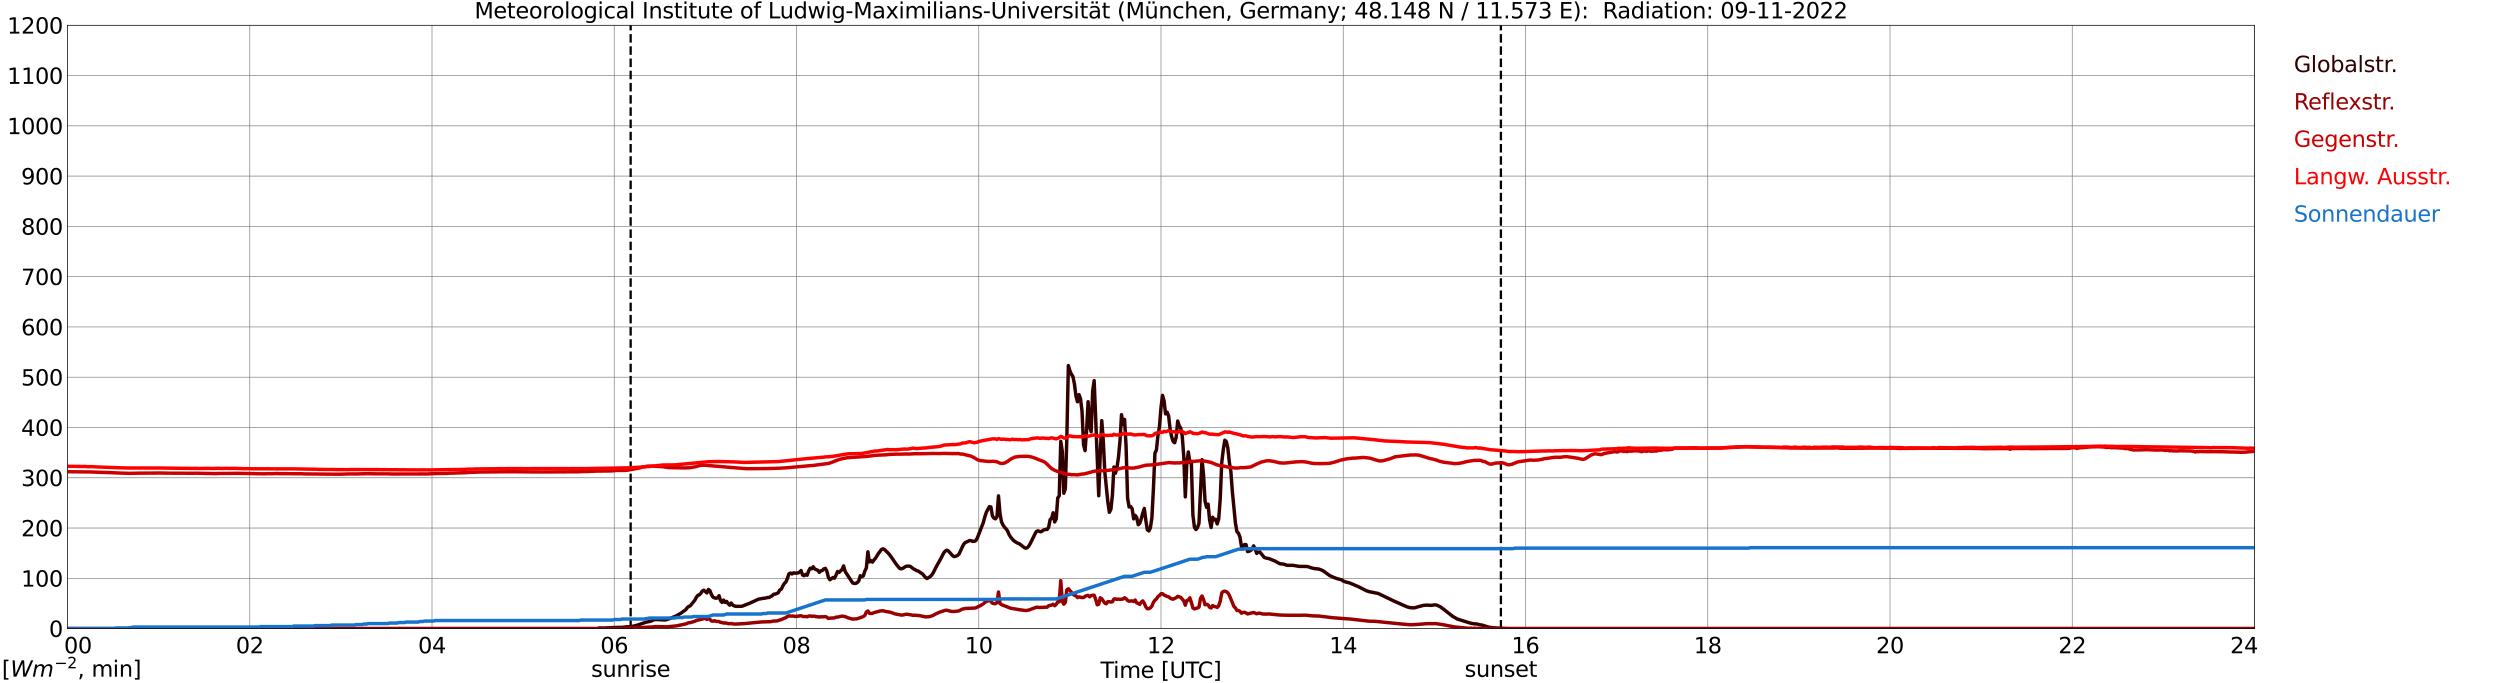 <?xml version="1.0" encoding="utf-8" standalone="no"?>
<!DOCTYPE svg PUBLIC "-//W3C//DTD SVG 1.1//EN"
  "http://www.w3.org/Graphics/SVG/1.1/DTD/svg11.dtd">
<svg xmlns:xlink="http://www.w3.org/1999/xlink" width="1085.4pt" height="296.64pt" viewBox="0 0 1085.4 296.64" xmlns="http://www.w3.org/2000/svg" version="1.1">
 <defs>
  <style type="text/css">*{stroke-linejoin: round; stroke-linecap: butt}</style>
 </defs>
 <g id="figure_1">
  <g id="patch_1">
   <path d="M 0 296.64 
L 1085.4 296.64 
L 1085.4 0 
L 0 0 
z
" style="fill: #ffffff"/>
  </g>
  <g id="axes_1">
   <g id="patch_2">
    <path d="M 29.306 272.909 
L 978.814 272.909 
L 978.814 10.976 
L 29.306 10.976 
z
" style="fill: #ffffff"/>
   </g>
   <g id="patch_3">
    <path d="M 978.814 272.909 
L 978.814 272.909 
L 978.814 10.976 
L 978.814 10.976 
z
" clip-path="url(#p6701a87cda)" style="fill: #d3d3d3; opacity: 0.25; stroke: #d3d3d3; stroke-linejoin: miter"/>
   </g>
   <g id="matplotlib.axis_1">
    <g id="xtick_1">
     <g id="line2d_1">
      <path d="M 29.306 272.909 
L 29.306 10.976 
" clip-path="url(#p6701a87cda)" style="fill: none; stroke: #808080; stroke-width: 0.3; stroke-linecap: square"/>
     </g>
     <g id="line2d_2"/>
     <g id="text_1">
      <!--    00 -->
      <g transform="translate(18.733 283.627) scale(0.095 -0.095)">
       <defs>
        <path id="DejaVuSans-20" transform="scale(0.016)"/>
        <path id="DejaVuSans-30" d="M 2034 4250 
Q 1547 4250 1301 3770 
Q 1056 3291 1056 2328 
Q 1056 1369 1301 889 
Q 1547 409 2034 409 
Q 2525 409 2770 889 
Q 3016 1369 3016 2328 
Q 3016 3291 2770 3770 
Q 2525 4250 2034 4250 
z
M 2034 4750 
Q 2819 4750 3233 4129 
Q 3647 3509 3647 2328 
Q 3647 1150 3233 529 
Q 2819 -91 2034 -91 
Q 1250 -91 836 529 
Q 422 1150 422 2328 
Q 422 3509 836 4129 
Q 1250 4750 2034 4750 
z
" transform="scale(0.016)"/>
       </defs>
       <use xlink:href="#DejaVuSans-20"/>
       <use xlink:href="#DejaVuSans-20" transform="translate(31.787 0)"/>
       <use xlink:href="#DejaVuSans-20" transform="translate(63.574 0)"/>
       <use xlink:href="#DejaVuSans-30" transform="translate(95.361 0)"/>
       <use xlink:href="#DejaVuSans-30" transform="translate(158.984 0)"/>
      </g>
     </g>
    </g>
    <g id="xtick_2">
     <g id="line2d_3">
      <path d="M 108.431 272.909 
L 108.431 10.976 
" clip-path="url(#p6701a87cda)" style="fill: none; stroke: #808080; stroke-width: 0.3; stroke-linecap: square"/>
     </g>
     <g id="line2d_4"/>
     <g id="text_2">
      <!-- 02 -->
      <g transform="translate(102.387 283.627) scale(0.095 -0.095)">
       <defs>
        <path id="DejaVuSans-32" d="M 1228 531 
L 3431 531 
L 3431 0 
L 469 0 
L 469 531 
Q 828 903 1448 1529 
Q 2069 2156 2228 2338 
Q 2531 2678 2651 2914 
Q 2772 3150 2772 3378 
Q 2772 3750 2511 3984 
Q 2250 4219 1831 4219 
Q 1534 4219 1204 4116 
Q 875 4013 500 3803 
L 500 4441 
Q 881 4594 1212 4672 
Q 1544 4750 1819 4750 
Q 2544 4750 2975 4387 
Q 3406 4025 3406 3419 
Q 3406 3131 3298 2873 
Q 3191 2616 2906 2266 
Q 2828 2175 2409 1742 
Q 1991 1309 1228 531 
z
" transform="scale(0.016)"/>
       </defs>
       <use xlink:href="#DejaVuSans-30"/>
       <use xlink:href="#DejaVuSans-32" transform="translate(63.623 0)"/>
      </g>
     </g>
    </g>
    <g id="xtick_3">
     <g id="line2d_5">
      <path d="M 187.557 272.909 
L 187.557 10.976 
" clip-path="url(#p6701a87cda)" style="fill: none; stroke: #808080; stroke-width: 0.3; stroke-linecap: square"/>
     </g>
     <g id="line2d_6"/>
     <g id="text_3">
      <!-- 04 -->
      <g transform="translate(181.513 283.627) scale(0.095 -0.095)">
       <defs>
        <path id="DejaVuSans-34" d="M 2419 4116 
L 825 1625 
L 2419 1625 
L 2419 4116 
z
M 2253 4666 
L 3047 4666 
L 3047 1625 
L 3713 1625 
L 3713 1100 
L 3047 1100 
L 3047 0 
L 2419 0 
L 2419 1100 
L 313 1100 
L 313 1709 
L 2253 4666 
z
" transform="scale(0.016)"/>
       </defs>
       <use xlink:href="#DejaVuSans-30"/>
       <use xlink:href="#DejaVuSans-34" transform="translate(63.623 0)"/>
      </g>
     </g>
    </g>
    <g id="xtick_4">
     <g id="line2d_7">
      <path d="M 266.683 272.909 
L 266.683 10.976 
" clip-path="url(#p6701a87cda)" style="fill: none; stroke: #808080; stroke-width: 0.3; stroke-linecap: square"/>
     </g>
     <g id="line2d_8"/>
     <g id="text_4">
      <!-- 06 -->
      <g transform="translate(260.638 283.627) scale(0.095 -0.095)">
       <defs>
        <path id="DejaVuSans-36" d="M 2113 2584 
Q 1688 2584 1439 2293 
Q 1191 2003 1191 1497 
Q 1191 994 1439 701 
Q 1688 409 2113 409 
Q 2538 409 2786 701 
Q 3034 994 3034 1497 
Q 3034 2003 2786 2293 
Q 2538 2584 2113 2584 
z
M 3366 4563 
L 3366 3988 
Q 3128 4100 2886 4159 
Q 2644 4219 2406 4219 
Q 1781 4219 1451 3797 
Q 1122 3375 1075 2522 
Q 1259 2794 1537 2939 
Q 1816 3084 2150 3084 
Q 2853 3084 3261 2657 
Q 3669 2231 3669 1497 
Q 3669 778 3244 343 
Q 2819 -91 2113 -91 
Q 1303 -91 875 529 
Q 447 1150 447 2328 
Q 447 3434 972 4092 
Q 1497 4750 2381 4750 
Q 2619 4750 2861 4703 
Q 3103 4656 3366 4563 
z
" transform="scale(0.016)"/>
       </defs>
       <use xlink:href="#DejaVuSans-30"/>
       <use xlink:href="#DejaVuSans-36" transform="translate(63.623 0)"/>
      </g>
     </g>
    </g>
    <g id="xtick_5">
     <g id="line2d_9">
      <path d="M 345.808 272.909 
L 345.808 10.976 
" clip-path="url(#p6701a87cda)" style="fill: none; stroke: #808080; stroke-width: 0.3; stroke-linecap: square"/>
     </g>
     <g id="line2d_10"/>
     <g id="text_5">
      <!-- 08 -->
      <g transform="translate(339.764 283.627) scale(0.095 -0.095)">
       <defs>
        <path id="DejaVuSans-38" d="M 2034 2216 
Q 1584 2216 1326 1975 
Q 1069 1734 1069 1313 
Q 1069 891 1326 650 
Q 1584 409 2034 409 
Q 2484 409 2743 651 
Q 3003 894 3003 1313 
Q 3003 1734 2745 1975 
Q 2488 2216 2034 2216 
z
M 1403 2484 
Q 997 2584 770 2862 
Q 544 3141 544 3541 
Q 544 4100 942 4425 
Q 1341 4750 2034 4750 
Q 2731 4750 3128 4425 
Q 3525 4100 3525 3541 
Q 3525 3141 3298 2862 
Q 3072 2584 2669 2484 
Q 3125 2378 3379 2068 
Q 3634 1759 3634 1313 
Q 3634 634 3220 271 
Q 2806 -91 2034 -91 
Q 1263 -91 848 271 
Q 434 634 434 1313 
Q 434 1759 690 2068 
Q 947 2378 1403 2484 
z
M 1172 3481 
Q 1172 3119 1398 2916 
Q 1625 2713 2034 2713 
Q 2441 2713 2670 2916 
Q 2900 3119 2900 3481 
Q 2900 3844 2670 4047 
Q 2441 4250 2034 4250 
Q 1625 4250 1398 4047 
Q 1172 3844 1172 3481 
z
" transform="scale(0.016)"/>
       </defs>
       <use xlink:href="#DejaVuSans-30"/>
       <use xlink:href="#DejaVuSans-38" transform="translate(63.623 0)"/>
      </g>
     </g>
    </g>
    <g id="xtick_6">
     <g id="line2d_11">
      <path d="M 424.934 272.909 
L 424.934 10.976 
" clip-path="url(#p6701a87cda)" style="fill: none; stroke: #808080; stroke-width: 0.3; stroke-linecap: square"/>
     </g>
     <g id="line2d_12"/>
     <g id="text_6">
      <!-- 10 -->
      <g transform="translate(418.89 283.627) scale(0.095 -0.095)">
       <defs>
        <path id="DejaVuSans-31" d="M 794 531 
L 1825 531 
L 1825 4091 
L 703 3866 
L 703 4441 
L 1819 4666 
L 2450 4666 
L 2450 531 
L 3481 531 
L 3481 0 
L 794 0 
L 794 531 
z
" transform="scale(0.016)"/>
       </defs>
       <use xlink:href="#DejaVuSans-31"/>
       <use xlink:href="#DejaVuSans-30" transform="translate(63.623 0)"/>
      </g>
     </g>
    </g>
    <g id="xtick_7">
     <g id="line2d_13">
      <path d="M 504.06 272.909 
L 504.06 10.976 
" clip-path="url(#p6701a87cda)" style="fill: none; stroke: #808080; stroke-width: 0.3; stroke-linecap: square"/>
     </g>
     <g id="line2d_14"/>
     <g id="text_7">
      <!-- 12 -->
      <g transform="translate(498.015 283.627) scale(0.095 -0.095)">
       <use xlink:href="#DejaVuSans-31"/>
       <use xlink:href="#DejaVuSans-32" transform="translate(63.623 0)"/>
      </g>
     </g>
    </g>
    <g id="xtick_8">
     <g id="line2d_15">
      <path d="M 583.185 272.909 
L 583.185 10.976 
" clip-path="url(#p6701a87cda)" style="fill: none; stroke: #808080; stroke-width: 0.3; stroke-linecap: square"/>
     </g>
     <g id="line2d_16"/>
     <g id="text_8">
      <!-- 14 -->
      <g transform="translate(577.141 283.627) scale(0.095 -0.095)">
       <use xlink:href="#DejaVuSans-31"/>
       <use xlink:href="#DejaVuSans-34" transform="translate(63.623 0)"/>
      </g>
     </g>
    </g>
    <g id="xtick_9">
     <g id="line2d_17">
      <path d="M 662.311 272.909 
L 662.311 10.976 
" clip-path="url(#p6701a87cda)" style="fill: none; stroke: #808080; stroke-width: 0.3; stroke-linecap: square"/>
     </g>
     <g id="line2d_18"/>
     <g id="text_9">
      <!-- 16 -->
      <g transform="translate(656.267 283.627) scale(0.095 -0.095)">
       <use xlink:href="#DejaVuSans-31"/>
       <use xlink:href="#DejaVuSans-36" transform="translate(63.623 0)"/>
      </g>
     </g>
    </g>
    <g id="xtick_10">
     <g id="line2d_19">
      <path d="M 741.437 272.909 
L 741.437 10.976 
" clip-path="url(#p6701a87cda)" style="fill: none; stroke: #808080; stroke-width: 0.3; stroke-linecap: square"/>
     </g>
     <g id="line2d_20"/>
     <g id="text_10">
      <!-- 18 -->
      <g transform="translate(735.392 283.627) scale(0.095 -0.095)">
       <use xlink:href="#DejaVuSans-31"/>
       <use xlink:href="#DejaVuSans-38" transform="translate(63.623 0)"/>
      </g>
     </g>
    </g>
    <g id="xtick_11">
     <g id="line2d_21">
      <path d="M 820.562 272.909 
L 820.562 10.976 
" clip-path="url(#p6701a87cda)" style="fill: none; stroke: #808080; stroke-width: 0.3; stroke-linecap: square"/>
     </g>
     <g id="line2d_22"/>
     <g id="text_11">
      <!-- 20 -->
      <g transform="translate(814.518 283.627) scale(0.095 -0.095)">
       <use xlink:href="#DejaVuSans-32"/>
       <use xlink:href="#DejaVuSans-30" transform="translate(63.623 0)"/>
      </g>
     </g>
    </g>
    <g id="xtick_12">
     <g id="line2d_23">
      <path d="M 899.688 272.909 
L 899.688 10.976 
" clip-path="url(#p6701a87cda)" style="fill: none; stroke: #808080; stroke-width: 0.3; stroke-linecap: square"/>
     </g>
     <g id="line2d_24"/>
     <g id="text_12">
      <!-- 22 -->
      <g transform="translate(893.644 283.627) scale(0.095 -0.095)">
       <use xlink:href="#DejaVuSans-32"/>
       <use xlink:href="#DejaVuSans-32" transform="translate(63.623 0)"/>
      </g>
     </g>
    </g>
    <g id="xtick_13">
     <g id="line2d_25">
      <path d="M 978.814 272.909 
L 978.814 10.976 
" clip-path="url(#p6701a87cda)" style="fill: none; stroke: #808080; stroke-width: 0.3; stroke-linecap: square"/>
     </g>
     <g id="line2d_26"/>
     <g id="text_13">
      <!-- 24    -->
      <g transform="translate(968.241 283.627) scale(0.095 -0.095)">
       <use xlink:href="#DejaVuSans-32"/>
       <use xlink:href="#DejaVuSans-34" transform="translate(63.623 0)"/>
       <use xlink:href="#DejaVuSans-20" transform="translate(127.246 0)"/>
       <use xlink:href="#DejaVuSans-20" transform="translate(159.033 0)"/>
       <use xlink:href="#DejaVuSans-20" transform="translate(190.82 0)"/>
      </g>
     </g>
    </g>
    <g id="text_14">
     <!-- Time [UTC] -->
     <g transform="translate(477.806 294.322) scale(0.095 -0.095)">
      <defs>
       <path id="DejaVuSans-54" d="M -19 4666 
L 3928 4666 
L 3928 4134 
L 2272 4134 
L 2272 0 
L 1638 0 
L 1638 4134 
L -19 4134 
L -19 4666 
z
" transform="scale(0.016)"/>
       <path id="DejaVuSans-69" d="M 603 3500 
L 1178 3500 
L 1178 0 
L 603 0 
L 603 3500 
z
M 603 4863 
L 1178 4863 
L 1178 4134 
L 603 4134 
L 603 4863 
z
" transform="scale(0.016)"/>
       <path id="DejaVuSans-6d" d="M 3328 2828 
Q 3544 3216 3844 3400 
Q 4144 3584 4550 3584 
Q 5097 3584 5394 3201 
Q 5691 2819 5691 2113 
L 5691 0 
L 5113 0 
L 5113 2094 
Q 5113 2597 4934 2840 
Q 4756 3084 4391 3084 
Q 3944 3084 3684 2787 
Q 3425 2491 3425 1978 
L 3425 0 
L 2847 0 
L 2847 2094 
Q 2847 2600 2669 2842 
Q 2491 3084 2119 3084 
Q 1678 3084 1418 2786 
Q 1159 2488 1159 1978 
L 1159 0 
L 581 0 
L 581 3500 
L 1159 3500 
L 1159 2956 
Q 1356 3278 1631 3431 
Q 1906 3584 2284 3584 
Q 2666 3584 2933 3390 
Q 3200 3197 3328 2828 
z
" transform="scale(0.016)"/>
       <path id="DejaVuSans-65" d="M 3597 1894 
L 3597 1613 
L 953 1613 
Q 991 1019 1311 708 
Q 1631 397 2203 397 
Q 2534 397 2845 478 
Q 3156 559 3463 722 
L 3463 178 
Q 3153 47 2828 -22 
Q 2503 -91 2169 -91 
Q 1331 -91 842 396 
Q 353 884 353 1716 
Q 353 2575 817 3079 
Q 1281 3584 2069 3584 
Q 2775 3584 3186 3129 
Q 3597 2675 3597 1894 
z
M 3022 2063 
Q 3016 2534 2758 2815 
Q 2500 3097 2075 3097 
Q 1594 3097 1305 2825 
Q 1016 2553 972 2059 
L 3022 2063 
z
" transform="scale(0.016)"/>
       <path id="DejaVuSans-5b" d="M 550 4863 
L 1875 4863 
L 1875 4416 
L 1125 4416 
L 1125 -397 
L 1875 -397 
L 1875 -844 
L 550 -844 
L 550 4863 
z
" transform="scale(0.016)"/>
       <path id="DejaVuSans-55" d="M 556 4666 
L 1191 4666 
L 1191 1831 
Q 1191 1081 1462 751 
Q 1734 422 2344 422 
Q 2950 422 3222 751 
Q 3494 1081 3494 1831 
L 3494 4666 
L 4128 4666 
L 4128 1753 
Q 4128 841 3676 375 
Q 3225 -91 2344 -91 
Q 1459 -91 1007 375 
Q 556 841 556 1753 
L 556 4666 
z
" transform="scale(0.016)"/>
       <path id="DejaVuSans-43" d="M 4122 4306 
L 4122 3641 
Q 3803 3938 3442 4084 
Q 3081 4231 2675 4231 
Q 1875 4231 1450 3742 
Q 1025 3253 1025 2328 
Q 1025 1406 1450 917 
Q 1875 428 2675 428 
Q 3081 428 3442 575 
Q 3803 722 4122 1019 
L 4122 359 
Q 3791 134 3420 21 
Q 3050 -91 2638 -91 
Q 1578 -91 968 557 
Q 359 1206 359 2328 
Q 359 3453 968 4101 
Q 1578 4750 2638 4750 
Q 3056 4750 3426 4639 
Q 3797 4528 4122 4306 
z
" transform="scale(0.016)"/>
       <path id="DejaVuSans-5d" d="M 1947 4863 
L 1947 -844 
L 622 -844 
L 622 -397 
L 1369 -397 
L 1369 4416 
L 622 4416 
L 622 4863 
L 1947 4863 
z
" transform="scale(0.016)"/>
      </defs>
      <use xlink:href="#DejaVuSans-54"/>
      <use xlink:href="#DejaVuSans-69" transform="translate(57.959 0)"/>
      <use xlink:href="#DejaVuSans-6d" transform="translate(85.742 0)"/>
      <use xlink:href="#DejaVuSans-65" transform="translate(183.154 0)"/>
      <use xlink:href="#DejaVuSans-20" transform="translate(244.678 0)"/>
      <use xlink:href="#DejaVuSans-5b" transform="translate(276.465 0)"/>
      <use xlink:href="#DejaVuSans-55" transform="translate(315.479 0)"/>
      <use xlink:href="#DejaVuSans-54" transform="translate(388.672 0)"/>
      <use xlink:href="#DejaVuSans-43" transform="translate(443.881 0)"/>
      <use xlink:href="#DejaVuSans-5d" transform="translate(513.705 0)"/>
     </g>
    </g>
   </g>
   <g id="matplotlib.axis_2">
    <g id="ytick_1">
     <g id="line2d_27">
      <path d="M 29.306 272.909 
L 978.814 272.909 
" clip-path="url(#p6701a87cda)" style="fill: none; stroke: #808080; stroke-width: 0.3; stroke-linecap: square"/>
     </g>
     <g id="line2d_28"/>
     <g id="text_15">
      <!-- 0 -->
      <g transform="translate(21.261 276.518) scale(0.095 -0.095)">
       <use xlink:href="#DejaVuSans-30"/>
      </g>
     </g>
    </g>
    <g id="ytick_2">
     <g id="line2d_29">
      <path d="M 29.306 251.081 
L 978.814 251.081 
" clip-path="url(#p6701a87cda)" style="fill: none; stroke: #808080; stroke-width: 0.3; stroke-linecap: square"/>
     </g>
     <g id="line2d_30"/>
     <g id="text_16">
      <!-- 100 -->
      <g transform="translate(9.173 254.69) scale(0.095 -0.095)">
       <use xlink:href="#DejaVuSans-31"/>
       <use xlink:href="#DejaVuSans-30" transform="translate(63.623 0)"/>
       <use xlink:href="#DejaVuSans-30" transform="translate(127.246 0)"/>
      </g>
     </g>
    </g>
    <g id="ytick_3">
     <g id="line2d_31">
      <path d="M 29.306 229.253 
L 978.814 229.253 
" clip-path="url(#p6701a87cda)" style="fill: none; stroke: #808080; stroke-width: 0.3; stroke-linecap: square"/>
     </g>
     <g id="line2d_32"/>
     <g id="text_17">
      <!-- 200 -->
      <g transform="translate(9.173 232.863) scale(0.095 -0.095)">
       <use xlink:href="#DejaVuSans-32"/>
       <use xlink:href="#DejaVuSans-30" transform="translate(63.623 0)"/>
       <use xlink:href="#DejaVuSans-30" transform="translate(127.246 0)"/>
      </g>
     </g>
    </g>
    <g id="ytick_4">
     <g id="line2d_33">
      <path d="M 29.306 207.426 
L 978.814 207.426 
" clip-path="url(#p6701a87cda)" style="fill: none; stroke: #808080; stroke-width: 0.3; stroke-linecap: square"/>
     </g>
     <g id="line2d_34"/>
     <g id="text_18">
      <!-- 300 -->
      <g transform="translate(9.173 211.035) scale(0.095 -0.095)">
       <defs>
        <path id="DejaVuSans-33" d="M 2597 2516 
Q 3050 2419 3304 2112 
Q 3559 1806 3559 1356 
Q 3559 666 3084 287 
Q 2609 -91 1734 -91 
Q 1441 -91 1130 -33 
Q 819 25 488 141 
L 488 750 
Q 750 597 1062 519 
Q 1375 441 1716 441 
Q 2309 441 2620 675 
Q 2931 909 2931 1356 
Q 2931 1769 2642 2001 
Q 2353 2234 1838 2234 
L 1294 2234 
L 1294 2753 
L 1863 2753 
Q 2328 2753 2575 2939 
Q 2822 3125 2822 3475 
Q 2822 3834 2567 4026 
Q 2313 4219 1838 4219 
Q 1578 4219 1281 4162 
Q 984 4106 628 3988 
L 628 4550 
Q 988 4650 1302 4700 
Q 1616 4750 1894 4750 
Q 2613 4750 3031 4423 
Q 3450 4097 3450 3541 
Q 3450 3153 3228 2886 
Q 3006 2619 2597 2516 
z
" transform="scale(0.016)"/>
       </defs>
       <use xlink:href="#DejaVuSans-33"/>
       <use xlink:href="#DejaVuSans-30" transform="translate(63.623 0)"/>
       <use xlink:href="#DejaVuSans-30" transform="translate(127.246 0)"/>
      </g>
     </g>
    </g>
    <g id="ytick_5">
     <g id="line2d_35">
      <path d="M 29.306 185.598 
L 978.814 185.598 
" clip-path="url(#p6701a87cda)" style="fill: none; stroke: #808080; stroke-width: 0.3; stroke-linecap: square"/>
     </g>
     <g id="line2d_36"/>
     <g id="text_19">
      <!-- 400 -->
      <g transform="translate(9.173 189.207) scale(0.095 -0.095)">
       <use xlink:href="#DejaVuSans-34"/>
       <use xlink:href="#DejaVuSans-30" transform="translate(63.623 0)"/>
       <use xlink:href="#DejaVuSans-30" transform="translate(127.246 0)"/>
      </g>
     </g>
    </g>
    <g id="ytick_6">
     <g id="line2d_37">
      <path d="M 29.306 163.77 
L 978.814 163.77 
" clip-path="url(#p6701a87cda)" style="fill: none; stroke: #808080; stroke-width: 0.3; stroke-linecap: square"/>
     </g>
     <g id="line2d_38"/>
     <g id="text_20">
      <!-- 500 -->
      <g transform="translate(9.173 167.379) scale(0.095 -0.095)">
       <defs>
        <path id="DejaVuSans-35" d="M 691 4666 
L 3169 4666 
L 3169 4134 
L 1269 4134 
L 1269 2991 
Q 1406 3038 1543 3061 
Q 1681 3084 1819 3084 
Q 2600 3084 3056 2656 
Q 3513 2228 3513 1497 
Q 3513 744 3044 326 
Q 2575 -91 1722 -91 
Q 1428 -91 1123 -41 
Q 819 9 494 109 
L 494 744 
Q 775 591 1075 516 
Q 1375 441 1709 441 
Q 2250 441 2565 725 
Q 2881 1009 2881 1497 
Q 2881 1984 2565 2268 
Q 2250 2553 1709 2553 
Q 1456 2553 1204 2497 
Q 953 2441 691 2322 
L 691 4666 
z
" transform="scale(0.016)"/>
       </defs>
       <use xlink:href="#DejaVuSans-35"/>
       <use xlink:href="#DejaVuSans-30" transform="translate(63.623 0)"/>
       <use xlink:href="#DejaVuSans-30" transform="translate(127.246 0)"/>
      </g>
     </g>
    </g>
    <g id="ytick_7">
     <g id="line2d_39">
      <path d="M 29.306 141.942 
L 978.814 141.942 
" clip-path="url(#p6701a87cda)" style="fill: none; stroke: #808080; stroke-width: 0.3; stroke-linecap: square"/>
     </g>
     <g id="line2d_40"/>
     <g id="text_21">
      <!-- 600 -->
      <g transform="translate(9.173 145.551) scale(0.095 -0.095)">
       <use xlink:href="#DejaVuSans-36"/>
       <use xlink:href="#DejaVuSans-30" transform="translate(63.623 0)"/>
       <use xlink:href="#DejaVuSans-30" transform="translate(127.246 0)"/>
      </g>
     </g>
    </g>
    <g id="ytick_8">
     <g id="line2d_41">
      <path d="M 29.306 120.114 
L 978.814 120.114 
" clip-path="url(#p6701a87cda)" style="fill: none; stroke: #808080; stroke-width: 0.3; stroke-linecap: square"/>
     </g>
     <g id="line2d_42"/>
     <g id="text_22">
      <!-- 700 -->
      <g transform="translate(9.173 123.724) scale(0.095 -0.095)">
       <defs>
        <path id="DejaVuSans-37" d="M 525 4666 
L 3525 4666 
L 3525 4397 
L 1831 0 
L 1172 0 
L 2766 4134 
L 525 4134 
L 525 4666 
z
" transform="scale(0.016)"/>
       </defs>
       <use xlink:href="#DejaVuSans-37"/>
       <use xlink:href="#DejaVuSans-30" transform="translate(63.623 0)"/>
       <use xlink:href="#DejaVuSans-30" transform="translate(127.246 0)"/>
      </g>
     </g>
    </g>
    <g id="ytick_9">
     <g id="line2d_43">
      <path d="M 29.306 98.287 
L 978.814 98.287 
" clip-path="url(#p6701a87cda)" style="fill: none; stroke: #808080; stroke-width: 0.3; stroke-linecap: square"/>
     </g>
     <g id="line2d_44"/>
     <g id="text_23">
      <!-- 800 -->
      <g transform="translate(9.173 101.896) scale(0.095 -0.095)">
       <use xlink:href="#DejaVuSans-38"/>
       <use xlink:href="#DejaVuSans-30" transform="translate(63.623 0)"/>
       <use xlink:href="#DejaVuSans-30" transform="translate(127.246 0)"/>
      </g>
     </g>
    </g>
    <g id="ytick_10">
     <g id="line2d_45">
      <path d="M 29.306 76.459 
L 978.814 76.459 
" clip-path="url(#p6701a87cda)" style="fill: none; stroke: #808080; stroke-width: 0.3; stroke-linecap: square"/>
     </g>
     <g id="line2d_46"/>
     <g id="text_24">
      <!-- 900 -->
      <g transform="translate(9.173 80.068) scale(0.095 -0.095)">
       <defs>
        <path id="DejaVuSans-39" d="M 703 97 
L 703 672 
Q 941 559 1184 500 
Q 1428 441 1663 441 
Q 2288 441 2617 861 
Q 2947 1281 2994 2138 
Q 2813 1869 2534 1725 
Q 2256 1581 1919 1581 
Q 1219 1581 811 2004 
Q 403 2428 403 3163 
Q 403 3881 828 4315 
Q 1253 4750 1959 4750 
Q 2769 4750 3195 4129 
Q 3622 3509 3622 2328 
Q 3622 1225 3098 567 
Q 2575 -91 1691 -91 
Q 1453 -91 1209 -44 
Q 966 3 703 97 
z
M 1959 2075 
Q 2384 2075 2632 2365 
Q 2881 2656 2881 3163 
Q 2881 3666 2632 3958 
Q 2384 4250 1959 4250 
Q 1534 4250 1286 3958 
Q 1038 3666 1038 3163 
Q 1038 2656 1286 2365 
Q 1534 2075 1959 2075 
z
" transform="scale(0.016)"/>
       </defs>
       <use xlink:href="#DejaVuSans-39"/>
       <use xlink:href="#DejaVuSans-30" transform="translate(63.623 0)"/>
       <use xlink:href="#DejaVuSans-30" transform="translate(127.246 0)"/>
      </g>
     </g>
    </g>
    <g id="ytick_11">
     <g id="line2d_47">
      <path d="M 29.306 54.631 
L 978.814 54.631 
" clip-path="url(#p6701a87cda)" style="fill: none; stroke: #808080; stroke-width: 0.3; stroke-linecap: square"/>
     </g>
     <g id="line2d_48"/>
     <g id="text_25">
      <!-- 1000 -->
      <g transform="translate(3.128 58.24) scale(0.095 -0.095)">
       <use xlink:href="#DejaVuSans-31"/>
       <use xlink:href="#DejaVuSans-30" transform="translate(63.623 0)"/>
       <use xlink:href="#DejaVuSans-30" transform="translate(127.246 0)"/>
       <use xlink:href="#DejaVuSans-30" transform="translate(190.869 0)"/>
      </g>
     </g>
    </g>
    <g id="ytick_12">
     <g id="line2d_49">
      <path d="M 29.306 32.803 
L 978.814 32.803 
" clip-path="url(#p6701a87cda)" style="fill: none; stroke: #808080; stroke-width: 0.3; stroke-linecap: square"/>
     </g>
     <g id="line2d_50"/>
     <g id="text_26">
      <!-- 1100 -->
      <g transform="translate(3.128 36.413) scale(0.095 -0.095)">
       <use xlink:href="#DejaVuSans-31"/>
       <use xlink:href="#DejaVuSans-31" transform="translate(63.623 0)"/>
       <use xlink:href="#DejaVuSans-30" transform="translate(127.246 0)"/>
       <use xlink:href="#DejaVuSans-30" transform="translate(190.869 0)"/>
      </g>
     </g>
    </g>
    <g id="ytick_13">
     <g id="line2d_51">
      <path d="M 29.306 10.976 
L 978.814 10.976 
" clip-path="url(#p6701a87cda)" style="fill: none; stroke: #808080; stroke-width: 0.3; stroke-linecap: square"/>
     </g>
     <g id="line2d_52"/>
     <g id="text_27">
      <!-- 1200 -->
      <g transform="translate(3.128 14.585) scale(0.095 -0.095)">
       <use xlink:href="#DejaVuSans-31"/>
       <use xlink:href="#DejaVuSans-32" transform="translate(63.623 0)"/>
       <use xlink:href="#DejaVuSans-30" transform="translate(127.246 0)"/>
       <use xlink:href="#DejaVuSans-30" transform="translate(190.869 0)"/>
      </g>
     </g>
    </g>
   </g>
   <g id="line2d_53">
    <path d="M 273.804 272.909 
L 273.804 10.976 
" clip-path="url(#p6701a87cda)" style="fill: none; stroke-dasharray: 3.7,1.6; stroke-dashoffset: 0; stroke: #000000"/>
   </g>
   <g id="line2d_54">
    <path d="M 651.629 272.909 
L 651.629 10.976 
" clip-path="url(#p6701a87cda)" style="fill: none; stroke-dasharray: 3.7,1.6; stroke-dashoffset: 0; stroke: #000000"/>
   </g>
   <g id="line2d_55">
    <path d="M 29.306 272.909 
L 259.43 272.909 
L 260.089 272.653 
L 262.067 272.673 
L 263.386 272.612 
L 265.364 272.551 
L 266.683 272.431 
L 268.661 272.389 
L 269.98 272.389 
L 271.298 272.247 
L 271.958 272.125 
L 273.936 272.106 
L 276.573 271.457 
L 280.53 270.119 
L 281.849 269.855 
L 282.508 269.713 
L 283.827 269.106 
L 284.486 268.965 
L 285.805 269.006 
L 288.442 269.168 
L 289.102 269.106 
L 291.08 268.458 
L 292.399 267.891 
L 293.717 267.343 
L 295.696 266.188 
L 296.355 265.66 
L 297.674 264.769 
L 298.333 263.857 
L 298.992 263.309 
L 299.652 263.047 
L 301.63 260.635 
L 302.289 259.397 
L 302.949 258.487 
L 303.608 258.262 
L 304.267 257.575 
L 304.927 256.601 
L 305.586 256.256 
L 306.905 257.411 
L 307.564 255.912 
L 308.224 256.44 
L 308.883 258.12 
L 309.543 259.256 
L 310.202 259.561 
L 310.861 259.723 
L 311.521 259.581 
L 312.18 258.629 
L 312.839 260.797 
L 313.499 261.547 
L 314.158 260.532 
L 314.818 261.567 
L 315.477 261.122 
L 316.136 262.074 
L 316.796 262.722 
L 317.455 261.809 
L 318.114 262.702 
L 318.774 263.047 
L 319.433 263.25 
L 322.071 263.228 
L 325.368 261.951 
L 329.324 260.129 
L 331.302 259.784 
L 331.961 259.723 
L 333.28 259.419 
L 333.94 259.397 
L 335.258 258.629 
L 335.918 257.979 
L 336.577 257.939 
L 337.896 257.372 
L 338.555 256.134 
L 339.215 255.791 
L 339.874 254.392 
L 340.533 253.299 
L 341.193 252.69 
L 341.852 251.149 
L 342.512 249.143 
L 343.171 248.778 
L 343.83 249.184 
L 344.49 248.717 
L 345.149 248.839 
L 346.468 248.759 
L 347.127 248.414 
L 347.787 247.704 
L 348.446 249.629 
L 349.105 249.955 
L 349.765 249.365 
L 350.424 249.752 
L 351.083 247.866 
L 351.743 246.691 
L 352.402 246.953 
L 353.062 246.082 
L 353.721 247.036 
L 355.04 247.582 
L 355.699 248.494 
L 356.359 247.866 
L 357.018 247.685 
L 357.677 246.995 
L 358.337 246.753 
L 358.996 248.008 
L 359.655 250.664 
L 360.315 251.697 
L 361.634 250.745 
L 362.293 251.029 
L 362.952 249.752 
L 363.612 248.11 
L 364.271 248.536 
L 365.59 247.237 
L 366.249 245.698 
L 366.909 248.088 
L 370.206 253.115 
L 370.865 253.299 
L 371.524 253.299 
L 372.184 252.932 
L 372.843 252.223 
L 373.502 249.955 
L 374.162 250.42 
L 374.821 250.014 
L 375.481 247.947 
L 376.14 246.55 
L 376.799 239.578 
L 377.459 243.954 
L 378.118 243.367 
L 378.777 244.057 
L 379.437 243.103 
L 380.096 242.394 
L 381.415 240.246 
L 382.734 238.524 
L 383.393 238.279 
L 384.053 238.604 
L 385.371 239.921 
L 386.031 240.591 
L 387.349 242.394 
L 388.668 244.36 
L 389.987 246.082 
L 390.646 246.792 
L 391.306 246.975 
L 391.965 246.731 
L 393.284 245.901 
L 393.943 245.779 
L 394.603 245.779 
L 395.262 245.921 
L 396.581 246.975 
L 397.24 247.279 
L 397.899 247.724 
L 398.559 247.885 
L 400.537 249.204 
L 401.856 250.784 
L 402.515 251.149 
L 403.834 250.359 
L 404.493 249.691 
L 405.153 248.717 
L 406.471 246.082 
L 408.45 242.557 
L 409.768 239.982 
L 410.428 239.233 
L 411.087 238.888 
L 411.746 239.191 
L 413.725 241.422 
L 414.384 241.645 
L 415.043 241.481 
L 415.703 241.158 
L 416.362 240.571 
L 418.34 236.334 
L 419 235.605 
L 420.978 234.673 
L 421.637 234.732 
L 422.297 235.038 
L 422.956 235.016 
L 423.615 234.774 
L 424.275 233.658 
L 426.912 226.889 
L 427.572 224.397 
L 428.231 222.41 
L 429.55 219.937 
L 430.209 220.121 
L 430.869 223.991 
L 431.528 224.964 
L 432.187 225.248 
L 432.847 224.377 
L 433.506 215.277 
L 434.165 223.019 
L 434.825 226.667 
L 435.484 227.963 
L 436.144 228.937 
L 436.803 229.605 
L 437.462 230.537 
L 438.122 232.119 
L 438.781 233.193 
L 440.1 234.732 
L 441.419 235.605 
L 442.737 236.192 
L 444.716 237.753 
L 445.375 238.017 
L 446.034 237.753 
L 446.694 237.024 
L 447.353 235.889 
L 449.331 231.836 
L 449.991 230.72 
L 450.65 230.456 
L 451.309 230.74 
L 451.969 230.862 
L 453.287 230.03 
L 453.947 229.849 
L 454.606 229.869 
L 455.266 228.956 
L 455.925 225.573 
L 456.584 224.984 
L 457.244 222.613 
L 457.903 226.606 
L 458.563 225.329 
L 459.222 216.209 
L 459.881 215.257 
L 460.541 191.624 
L 461.2 195.922 
L 461.859 214.142 
L 462.519 212.256 
L 463.178 190.064 
L 463.838 158.71 
L 464.497 160.961 
L 465.156 162.48 
L 465.816 163.473 
L 466.475 166.717 
L 467.134 171.925 
L 467.794 174.437 
L 468.453 171.318 
L 469.113 173.182 
L 469.772 178.512 
L 470.431 193.124 
L 471.091 195.639 
L 471.75 186.964 
L 472.409 174.398 
L 473.069 184.936 
L 473.728 187.449 
L 474.388 169.777 
L 475.047 165.256 
L 477.025 215.235 
L 477.685 197.219 
L 478.344 182.627 
L 479.003 191.301 
L 479.663 204.939 
L 480.981 217.973 
L 481.641 222.43 
L 482.3 221.153 
L 482.96 214.952 
L 483.619 202.752 
L 484.278 205.448 
L 484.938 203.014 
L 485.597 198.515 
L 486.256 191.402 
L 486.916 180.051 
L 487.575 184.349 
L 488.235 182.079 
L 488.894 193.691 
L 489.553 216.209 
L 490.213 220.101 
L 490.872 219.918 
L 491.532 220.871 
L 492.191 225.268 
L 492.85 223.748 
L 493.51 224.641 
L 494.169 227.802 
L 494.828 227.215 
L 495.488 225.228 
L 496.147 222.736 
L 496.807 220.749 
L 497.466 225.896 
L 498.125 229.991 
L 498.785 230.517 
L 499.444 229.179 
L 500.103 224.822 
L 500.763 212.236 
L 501.422 196.774 
L 502.082 195.313 
L 502.741 188.99 
L 503.4 185.159 
L 504.06 176.952 
L 504.719 171.661 
L 505.379 173.992 
L 506.038 179.687 
L 506.697 178.958 
L 507.357 180.499 
L 508.016 186.274 
L 508.675 189.618 
L 509.335 191.686 
L 509.994 192.212 
L 510.654 189.821 
L 511.313 182.789 
L 511.972 184.956 
L 512.632 185.868 
L 513.291 189.376 
L 513.95 198.273 
L 514.61 215.722 
L 515.269 201.17 
L 515.929 196.226 
L 516.588 200.786 
L 517.247 201.312 
L 517.907 223.545 
L 518.566 228.876 
L 519.226 229.91 
L 519.885 229.12 
L 520.544 227.193 
L 521.863 199.589 
L 522.522 206.055 
L 523.182 217.586 
L 523.841 220.262 
L 524.501 218.885 
L 525.16 225.754 
L 525.819 229.018 
L 526.479 224.558 
L 527.138 225.693 
L 527.797 225.431 
L 528.457 227.457 
L 529.116 225.268 
L 529.776 216.593 
L 530.435 200.786 
L 531.094 195.252 
L 531.754 191.118 
L 532.413 191.705 
L 533.073 194.523 
L 533.732 200.663 
L 534.391 204.717 
L 535.051 213.594 
L 536.369 227.092 
L 537.029 230.862 
L 537.688 231.491 
L 538.348 233.193 
L 539.007 237.347 
L 539.666 238.279 
L 540.326 236.415 
L 540.985 236.476 
L 541.644 239.475 
L 542.304 239.333 
L 542.963 238.988 
L 543.623 238.382 
L 544.282 237.002 
L 544.941 238.401 
L 545.601 240.246 
L 546.26 239.82 
L 546.919 239.578 
L 548.898 242.029 
L 550.216 242.435 
L 550.876 242.496 
L 553.513 243.57 
L 555.491 244.664 
L 556.151 244.847 
L 556.81 244.847 
L 557.47 244.989 
L 558.788 245.434 
L 560.107 245.434 
L 561.426 245.454 
L 564.063 245.901 
L 567.36 245.941 
L 568.02 246.082 
L 569.338 246.55 
L 570.657 246.853 
L 572.635 247.076 
L 573.954 247.562 
L 574.613 247.927 
L 577.251 249.872 
L 579.229 250.765 
L 580.548 251.232 
L 582.526 251.758 
L 583.185 252.264 
L 584.504 252.751 
L 585.823 253.035 
L 589.779 254.718 
L 593.076 256.418 
L 594.395 256.865 
L 598.351 257.656 
L 602.307 259.561 
L 604.945 260.838 
L 610.879 263.473 
L 612.198 263.818 
L 613.517 263.918 
L 614.176 263.876 
L 616.154 263.309 
L 618.133 262.803 
L 619.451 262.722 
L 621.429 262.824 
L 622.748 262.621 
L 623.408 262.641 
L 624.067 262.824 
L 625.386 263.492 
L 626.705 264.466 
L 630.661 267.565 
L 632.639 268.722 
L 637.914 270.403 
L 639.233 270.728 
L 640.552 270.89 
L 641.211 270.909 
L 642.53 271.274 
L 643.189 271.315 
L 646.486 272.328 
L 648.464 272.592 
L 651.761 272.795 
L 655.058 272.909 
L 978.154 272.909 
L 978.154 272.909 
" clip-path="url(#p6701a87cda)" style="fill: none; stroke: #330000; stroke-width: 1.5; stroke-linecap: square"/>
   </g>
   <g id="line2d_56">
    <path d="M 29.306 272.909 
L 270.639 272.909 
L 271.298 272.749 
L 279.87 272.385 
L 281.189 272.285 
L 283.167 272.202 
L 284.486 272.04 
L 289.761 272.143 
L 293.717 271.717 
L 297.674 270.905 
L 298.992 270.357 
L 299.652 270.337 
L 301.63 269.731 
L 302.949 269.163 
L 303.608 269.122 
L 304.267 268.879 
L 304.927 268.777 
L 305.586 268.454 
L 306.246 268.574 
L 306.905 268.919 
L 307.564 268.574 
L 308.224 268.919 
L 308.883 269.608 
L 309.543 269.709 
L 310.202 269.467 
L 310.861 269.75 
L 312.18 269.851 
L 312.839 270.215 
L 313.499 270.257 
L 314.158 270.54 
L 314.818 270.418 
L 316.136 270.724 
L 316.796 270.805 
L 317.455 270.682 
L 318.114 270.866 
L 319.433 270.946 
L 323.39 270.724 
L 327.346 270.337 
L 330.643 270.034 
L 334.599 269.892 
L 335.918 269.608 
L 337.236 269.608 
L 339.215 268.98 
L 340.533 268.412 
L 341.193 268.17 
L 341.852 267.664 
L 342.512 267.338 
L 343.171 267.48 
L 344.49 267.461 
L 345.149 267.683 
L 345.808 267.541 
L 346.468 267.561 
L 347.127 267.38 
L 347.787 267.319 
L 348.446 267.602 
L 349.105 267.703 
L 349.765 267.664 
L 350.424 267.805 
L 351.083 267.461 
L 351.743 267.419 
L 352.402 267.561 
L 353.062 267.48 
L 353.721 267.541 
L 354.38 267.764 
L 355.04 267.744 
L 355.699 267.926 
L 356.359 267.764 
L 357.677 267.805 
L 358.337 267.683 
L 358.996 267.987 
L 359.655 268.515 
L 360.315 268.373 
L 362.293 268.27 
L 362.952 267.926 
L 363.612 267.926 
L 365.59 267.48 
L 366.909 267.703 
L 368.227 268.251 
L 370.206 268.799 
L 372.184 268.635 
L 374.821 267.683 
L 375.481 267.216 
L 376.14 265.697 
L 376.799 265.252 
L 377.459 266.264 
L 378.118 266.365 
L 378.777 266.284 
L 379.437 265.981 
L 381.415 265.455 
L 382.074 265.252 
L 383.393 265.171 
L 384.712 265.514 
L 386.031 265.697 
L 386.69 265.839 
L 388.668 266.548 
L 391.306 267.035 
L 391.965 267.013 
L 393.284 266.69 
L 393.943 266.69 
L 395.262 266.913 
L 396.581 267.177 
L 397.24 267.096 
L 399.218 267.277 
L 401.856 267.845 
L 403.175 267.744 
L 403.834 267.664 
L 405.153 267.155 
L 406.471 266.426 
L 407.79 265.839 
L 410.428 264.968 
L 411.087 264.946 
L 413.065 265.455 
L 414.384 265.474 
L 415.703 265.332 
L 416.362 265.191 
L 417.681 264.501 
L 419 264.178 
L 422.956 264.014 
L 423.615 263.914 
L 425.593 262.96 
L 426.912 262.17 
L 427.572 261.541 
L 428.89 260.853 
L 429.55 260.731 
L 430.209 261.096 
L 430.869 261.886 
L 431.528 262.069 
L 432.187 262.089 
L 432.847 261.683 
L 433.506 257.023 
L 434.165 262.008 
L 434.825 262.514 
L 438.781 264.075 
L 442.078 264.623 
L 443.397 264.826 
L 445.375 265.088 
L 446.694 264.846 
L 449.991 263.63 
L 451.309 263.73 
L 452.628 263.691 
L 453.947 263.63 
L 454.606 263.63 
L 455.266 263.001 
L 456.584 262.698 
L 457.244 262.333 
L 457.903 262.982 
L 458.563 262.392 
L 459.222 261.237 
L 459.881 261.279 
L 460.541 252.098 
L 461.2 261.015 
L 461.859 262.311 
L 462.519 261.563 
L 463.178 256.11 
L 463.838 255.604 
L 465.156 257.123 
L 465.816 257.955 
L 466.475 258.461 
L 467.134 258.664 
L 467.794 259.454 
L 468.453 259.131 
L 469.772 259.435 
L 470.431 259.435 
L 471.091 258.928 
L 471.75 258.603 
L 472.409 258.502 
L 473.069 259.109 
L 473.728 258.583 
L 474.388 258.422 
L 475.047 258.441 
L 475.706 260.244 
L 476.366 262.576 
L 477.025 262.311 
L 477.685 259.535 
L 478.344 259.961 
L 479.663 261.866 
L 480.322 262.13 
L 480.981 261.198 
L 481.641 261.218 
L 482.3 261.399 
L 482.96 261.259 
L 483.619 260.063 
L 484.278 260.002 
L 484.938 260.244 
L 485.597 260.102 
L 486.256 260.225 
L 487.575 260.083 
L 488.235 259.535 
L 488.894 259.921 
L 489.553 260.731 
L 490.213 261.015 
L 491.532 260.873 
L 492.191 261.157 
L 492.85 260.508 
L 493.51 261.744 
L 494.169 261.947 
L 494.828 262.392 
L 495.488 261.421 
L 496.147 260.893 
L 496.807 261.908 
L 497.466 263.508 
L 498.125 264.278 
L 498.785 264.278 
L 499.444 263.894 
L 500.103 263.143 
L 500.763 261.521 
L 501.422 260.57 
L 502.082 260.063 
L 502.741 259.009 
L 503.4 258.542 
L 504.06 257.793 
L 504.719 257.771 
L 505.379 258.339 
L 506.697 258.967 
L 507.357 259.09 
L 508.016 259.657 
L 508.675 259.982 
L 509.335 260.144 
L 510.654 259.474 
L 511.313 258.906 
L 512.632 259.354 
L 513.95 260.873 
L 514.61 262.759 
L 515.269 260.751 
L 515.929 260.508 
L 516.588 259.557 
L 517.247 261.563 
L 517.907 263.933 
L 518.566 264.359 
L 519.885 263.953 
L 520.544 263.588 
L 521.204 259.779 
L 521.863 258.764 
L 522.522 260.244 
L 523.182 262.576 
L 523.841 262.333 
L 524.501 262.595 
L 525.16 263.649 
L 525.819 263.953 
L 526.479 262.92 
L 527.138 263.326 
L 527.797 263.407 
L 528.457 263.711 
L 529.116 263.001 
L 529.776 261.015 
L 530.435 257.448 
L 531.094 256.78 
L 531.754 256.658 
L 532.413 256.9 
L 533.073 257.367 
L 533.732 258.461 
L 535.71 263.285 
L 536.369 263.953 
L 537.029 265.049 
L 537.688 265.049 
L 538.348 265.413 
L 539.007 266.223 
L 539.666 265.92 
L 540.326 265.839 
L 540.985 266.103 
L 541.644 266.548 
L 544.282 265.9 
L 545.601 266.467 
L 546.26 266.264 
L 546.919 266.203 
L 548.238 266.587 
L 550.216 266.609 
L 550.876 266.548 
L 555.491 267.013 
L 558.788 267.116 
L 562.085 267.116 
L 564.063 267.135 
L 566.701 267.074 
L 569.998 267.399 
L 572.635 267.461 
L 575.932 267.864 
L 578.57 268.19 
L 583.845 268.596 
L 586.482 268.777 
L 590.439 269.244 
L 594.395 269.689 
L 597.032 269.75 
L 604.945 270.56 
L 606.923 270.763 
L 610.22 271.067 
L 611.539 271.189 
L 612.858 271.23 
L 614.836 271.128 
L 619.451 270.783 
L 622.089 270.763 
L 623.408 270.743 
L 626.705 271.25 
L 631.32 272.162 
L 633.298 272.365 
L 635.276 272.568 
L 637.914 272.811 
L 638.573 272.669 
L 639.233 272.891 
L 639.892 272.73 
L 641.87 272.852 
L 643.189 272.813 
L 651.761 272.909 
L 978.154 272.909 
L 978.154 272.909 
" clip-path="url(#p6701a87cda)" style="fill: none; stroke: #990000; stroke-width: 1.5; stroke-linecap: square"/>
   </g>
   <g id="line2d_57">
    <path d="M 29.306 204.806 
L 39.197 204.909 
L 47.768 205.195 
L 53.043 205.417 
L 56.34 205.516 
L 60.956 205.411 
L 65.572 205.4 
L 69.528 205.354 
L 72.166 205.422 
L 84.034 205.478 
L 85.353 205.446 
L 87.331 205.496 
L 93.266 205.616 
L 95.244 205.544 
L 99.2 205.542 
L 103.156 205.481 
L 104.475 205.524 
L 109.75 205.612 
L 112.388 205.688 
L 115.025 205.699 
L 116.344 205.642 
L 117.663 205.666 
L 120.3 205.585 
L 121.619 205.649 
L 130.85 205.675 
L 132.169 205.747 
L 147.335 205.893 
L 151.951 205.749 
L 155.247 205.754 
L 159.863 205.638 
L 162.501 205.716 
L 168.435 205.723 
L 169.754 205.784 
L 185.579 205.771 
L 189.535 205.577 
L 194.151 205.52 
L 195.47 205.404 
L 196.129 205.441 
L 197.448 205.361 
L 202.063 205.221 
L 204.042 205.081 
L 205.36 205.046 
L 207.339 204.952 
L 209.976 204.907 
L 222.504 204.797 
L 231.076 204.893 
L 233.054 204.885 
L 235.033 204.915 
L 251.517 204.821 
L 253.495 204.741 
L 255.473 204.71 
L 256.133 204.616 
L 257.451 204.638 
L 258.77 204.54 
L 265.364 204.463 
L 268.002 204.217 
L 271.958 204.23 
L 277.892 203.13 
L 279.211 202.704 
L 281.189 202.405 
L 283.167 202.383 
L 286.464 202.556 
L 287.783 202.632 
L 290.42 203.027 
L 297.674 203.154 
L 299.652 203.047 
L 301.63 202.691 
L 304.267 202.017 
L 305.586 201.953 
L 319.433 203.117 
L 324.049 203.477 
L 329.983 203.462 
L 333.28 203.429 
L 338.555 203.263 
L 341.193 203.117 
L 351.743 202.169 
L 353.062 202.073 
L 359.655 201.209 
L 360.974 200.792 
L 364.271 199.502 
L 366.249 199.011 
L 368.227 198.688 
L 371.524 198.463 
L 376.14 198.171 
L 380.096 197.671 
L 384.712 197.448 
L 386.031 197.289 
L 389.328 197.164 
L 390.646 197.182 
L 393.284 197.099 
L 394.603 197.129 
L 397.24 196.987 
L 399.878 196.992 
L 405.153 196.881 
L 408.45 196.911 
L 409.768 196.833 
L 413.065 196.935 
L 416.362 196.937 
L 417.022 197.149 
L 417.681 197.092 
L 421.637 198.044 
L 423.615 199.1 
L 424.275 199.559 
L 425.593 199.98 
L 428.89 200.318 
L 431.528 200.297 
L 432.847 200.504 
L 434.165 201.091 
L 434.825 201.246 
L 436.144 201.043 
L 437.462 200.334 
L 438.781 199.338 
L 440.1 198.677 
L 440.759 198.426 
L 442.737 198.155 
L 446.034 198.085 
L 447.353 198.288 
L 448.672 198.649 
L 453.287 200.469 
L 453.947 200.921 
L 455.925 202.84 
L 456.584 203.457 
L 457.903 204.186 
L 459.881 204.966 
L 461.2 205.258 
L 461.859 205.596 
L 463.178 205.93 
L 464.497 205.948 
L 465.156 206.114 
L 466.475 206.07 
L 467.794 206.203 
L 469.772 205.799 
L 470.431 205.812 
L 472.409 205.317 
L 473.728 204.987 
L 474.388 204.673 
L 475.047 204.664 
L 475.706 204.429 
L 476.366 204.577 
L 477.025 204.553 
L 477.685 204.341 
L 479.003 204.372 
L 480.322 204.278 
L 484.278 203.852 
L 485.597 203.603 
L 486.916 203.254 
L 488.235 203.005 
L 490.872 203.2 
L 492.191 203.215 
L 494.828 202.685 
L 496.147 202.311 
L 497.466 201.986 
L 500.763 201.79 
L 507.357 200.842 
L 509.994 201.023 
L 510.654 200.958 
L 511.972 200.982 
L 513.95 200.77 
L 515.929 200.561 
L 517.247 200.253 
L 517.907 200.356 
L 520.544 200.094 
L 522.522 200.235 
L 523.182 200.196 
L 525.819 200.757 
L 527.138 201.327 
L 528.457 201.855 
L 531.094 202.385 
L 531.754 202.412 
L 532.413 202.665 
L 536.369 203.224 
L 537.688 203.178 
L 539.007 202.981 
L 539.666 203.073 
L 541.644 202.894 
L 542.963 202.743 
L 544.282 202.124 
L 545.601 201.453 
L 547.579 200.617 
L 549.557 200.133 
L 550.876 200.004 
L 552.854 200.29 
L 555.491 200.951 
L 557.47 201.052 
L 558.788 200.94 
L 562.745 200.524 
L 565.382 200.425 
L 567.36 200.626 
L 569.338 201.087 
L 570.657 201.235 
L 573.295 201.288 
L 575.932 201.237 
L 577.251 201.152 
L 579.229 200.681 
L 581.867 199.827 
L 584.504 199.238 
L 587.142 198.913 
L 588.46 198.876 
L 591.757 198.603 
L 593.736 198.78 
L 595.054 198.976 
L 597.032 199.629 
L 599.011 200.129 
L 600.329 200.054 
L 603.626 199.148 
L 605.604 198.336 
L 612.198 197.548 
L 614.836 197.514 
L 616.154 197.649 
L 617.473 198.029 
L 620.77 199.063 
L 622.089 199.317 
L 623.408 199.677 
L 624.726 200.168 
L 626.705 200.674 
L 630.661 201.154 
L 631.32 201.305 
L 633.298 201.17 
L 635.276 200.827 
L 636.595 200.434 
L 639.892 199.899 
L 641.87 199.86 
L 642.53 199.812 
L 643.189 199.978 
L 643.848 200.373 
L 644.508 200.345 
L 646.486 201.386 
L 647.145 201.497 
L 647.805 201.477 
L 649.123 201.061 
L 651.761 200.91 
L 652.42 200.954 
L 653.08 201.137 
L 654.399 201.728 
L 655.058 201.801 
L 656.377 201.569 
L 659.014 200.526 
L 664.289 199.731 
L 666.267 199.829 
L 666.927 199.731 
L 667.586 199.747 
L 669.564 199.404 
L 670.224 199.19 
L 672.202 198.943 
L 674.18 198.625 
L 675.499 198.511 
L 677.477 198.537 
L 678.796 198.343 
L 680.114 198.243 
L 682.752 198.601 
L 685.389 199.028 
L 686.708 199.373 
L 687.368 199.417 
L 688.027 199.266 
L 689.346 198.467 
L 690.664 197.612 
L 691.983 197.129 
L 692.643 196.998 
L 693.961 197.241 
L 695.28 197.407 
L 696.599 196.839 
L 701.215 196.06 
L 701.874 196.269 
L 702.533 196.143 
L 703.193 195.78 
L 703.852 195.763 
L 705.171 196.027 
L 705.83 195.927 
L 706.49 196.108 
L 707.149 195.732 
L 707.808 195.903 
L 709.786 195.73 
L 711.765 195.794 
L 712.424 196.117 
L 713.083 196.014 
L 713.743 195.783 
L 715.062 195.946 
L 715.721 195.724 
L 717.04 195.942 
L 718.358 195.776 
L 719.018 195.872 
L 720.337 195.468 
L 720.996 195.468 
L 722.315 195.239 
L 724.293 195.289 
L 724.952 195.123 
L 725.612 195.143 
L 726.271 194.942 
L 726.93 194.514 
L 732.865 194.499 
L 734.184 194.445 
L 736.162 194.449 
L 738.14 194.626 
L 742.756 194.527 
L 746.052 194.545 
L 757.921 193.977 
L 778.362 194.49 
L 780.34 194.508 
L 784.956 194.562 
L 786.275 194.527 
L 790.231 194.543 
L 791.55 194.512 
L 796.825 194.499 
L 797.484 194.366 
L 798.143 194.538 
L 799.462 194.606 
L 804.078 194.628 
L 815.287 194.514 
L 818.584 194.582 
L 821.881 194.541 
L 824.519 194.702 
L 831.112 194.641 
L 833.75 194.589 
L 854.191 194.656 
L 855.51 194.619 
L 861.444 194.796 
L 871.994 194.717 
L 872.653 195.051 
L 873.313 194.787 
L 874.632 194.724 
L 880.566 194.68 
L 881.225 194.772 
L 882.544 194.776 
L 885.841 194.737 
L 893.094 194.704 
L 895.732 194.704 
L 898.369 194.648 
L 899.688 194.349 
L 901.007 194.464 
L 901.666 194.672 
L 902.985 194.405 
L 904.304 194.344 
L 907.601 194.019 
L 910.898 193.964 
L 913.535 194.08 
L 914.194 194.259 
L 916.173 194.222 
L 916.832 194.423 
L 917.491 194.32 
L 922.107 194.582 
L 922.766 194.8 
L 923.426 194.73 
L 924.085 194.776 
L 924.745 195.062 
L 925.404 195.128 
L 926.063 195.37 
L 928.041 195.355 
L 931.998 195.237 
L 933.976 195.32 
L 936.613 195.405 
L 938.592 195.344 
L 939.91 195.538 
L 940.57 195.556 
L 941.229 195.44 
L 941.888 195.769 
L 942.548 195.615 
L 943.207 195.763 
L 945.845 195.778 
L 946.504 195.687 
L 947.823 195.737 
L 951.12 195.794 
L 952.438 195.968 
L 953.098 196.258 
L 953.757 196.023 
L 954.417 196.132 
L 955.076 195.994 
L 957.054 196.079 
L 964.967 196.121 
L 968.264 196.23 
L 971.561 196.309 
L 972.879 196.363 
L 974.857 196.298 
L 978.154 195.997 
L 978.154 195.997 
" clip-path="url(#p6701a87cda)" style="fill: none; stroke: #cc0000; stroke-width: 1.5; stroke-linecap: square"/>
   </g>
   <g id="line2d_58">
    <path d="M 29.306 202.455 
L 31.943 202.473 
L 37.218 202.538 
L 37.878 202.612 
L 39.856 202.593 
L 43.153 202.787 
L 44.472 202.8 
L 45.79 202.877 
L 47.768 202.925 
L 50.406 203.04 
L 55.681 203.189 
L 69.528 203.184 
L 76.781 203.302 
L 87.331 203.387 
L 89.309 203.357 
L 91.947 203.379 
L 93.266 203.385 
L 94.584 203.318 
L 96.563 203.392 
L 97.881 203.335 
L 100.519 203.366 
L 102.497 203.368 
L 105.135 203.438 
L 105.794 203.505 
L 107.113 203.457 
L 109.75 203.523 
L 125.575 203.569 
L 126.894 203.555 
L 135.466 203.71 
L 136.785 203.715 
L 138.104 203.793 
L 139.422 203.785 
L 141.4 203.837 
L 144.038 203.837 
L 146.016 203.876 
L 150.632 203.896 
L 151.951 203.863 
L 154.588 203.863 
L 155.907 203.863 
L 161.841 203.872 
L 164.479 203.894 
L 180.963 204.014 
L 184.26 204.001 
L 186.898 204.027 
L 188.876 203.981 
L 202.063 203.782 
L 203.382 203.673 
L 204.701 203.695 
L 206.679 203.599 
L 210.635 203.538 
L 213.932 203.529 
L 217.229 203.466 
L 225.801 203.444 
L 227.779 203.468 
L 234.373 203.446 
L 240.308 203.444 
L 242.945 203.446 
L 246.901 203.462 
L 248.88 203.451 
L 254.155 203.449 
L 256.792 203.385 
L 268.002 203.204 
L 271.958 203.115 
L 273.936 203.073 
L 276.573 202.901 
L 277.892 202.846 
L 279.211 202.704 
L 282.508 202.479 
L 283.827 202.335 
L 287.783 201.883 
L 293.058 201.825 
L 306.246 200.585 
L 307.564 200.456 
L 308.883 200.428 
L 311.521 200.377 
L 312.839 200.377 
L 318.774 200.541 
L 323.39 200.772 
L 337.896 200.397 
L 343.171 199.867 
L 346.468 199.491 
L 351.743 198.987 
L 357.677 198.47 
L 358.337 198.354 
L 358.996 198.371 
L 360.315 198.236 
L 361.634 198.109 
L 368.227 197.007 
L 370.865 196.99 
L 374.162 196.887 
L 380.096 195.785 
L 380.756 195.824 
L 385.371 195.132 
L 386.031 195.241 
L 388.009 195.215 
L 388.668 195.281 
L 389.987 195.211 
L 391.306 195.047 
L 392.624 194.96 
L 393.943 194.997 
L 396.581 194.562 
L 397.899 194.787 
L 401.196 194.479 
L 401.856 194.506 
L 403.175 194.276 
L 405.153 194.104 
L 407.79 193.868 
L 409.109 193.48 
L 409.768 193.244 
L 413.725 193.004 
L 414.384 193.072 
L 417.022 192.711 
L 417.681 192.41 
L 419.659 192.203 
L 420.318 191.908 
L 420.978 191.753 
L 422.956 192.233 
L 424.275 191.998 
L 424.934 191.668 
L 427.572 191.125 
L 430.869 190.542 
L 432.187 190.524 
L 432.847 190.815 
L 433.506 190.426 
L 434.825 190.769 
L 435.484 190.64 
L 436.803 190.793 
L 438.781 190.908 
L 439.44 190.675 
L 440.1 190.793 
L 441.419 190.823 
L 442.078 190.895 
L 442.737 190.819 
L 443.397 190.974 
L 446.694 190.85 
L 447.353 190.526 
L 448.672 190.28 
L 450.65 190.112 
L 451.309 190.317 
L 452.628 190.175 
L 455.266 190.391 
L 456.584 190.081 
L 458.563 190.548 
L 459.881 190.029 
L 460.541 189.463 
L 461.2 189.693 
L 461.859 190.134 
L 462.519 190.26 
L 463.178 189.941 
L 463.838 189.415 
L 464.497 189.228 
L 465.816 189.588 
L 466.475 189.511 
L 467.134 189.625 
L 470.431 189.618 
L 471.091 189.319 
L 471.75 189.221 
L 472.409 189.429 
L 474.388 188.926 
L 475.047 188.896 
L 475.706 189.044 
L 476.366 189.498 
L 477.025 189.354 
L 477.685 188.918 
L 478.344 188.715 
L 479.003 188.706 
L 479.663 189.009 
L 480.322 189.077 
L 482.3 188.944 
L 482.96 188.999 
L 483.619 188.54 
L 484.278 188.815 
L 486.256 188.841 
L 486.916 188.702 
L 487.575 188.298 
L 488.235 188.049 
L 489.553 188.462 
L 490.213 188.481 
L 490.872 188.385 
L 492.191 188.804 
L 492.85 188.841 
L 494.169 188.695 
L 496.807 188.625 
L 498.125 189.236 
L 499.444 189.195 
L 500.103 189.184 
L 500.763 188.9 
L 501.422 188.239 
L 502.082 187.981 
L 502.741 187.907 
L 503.4 187.593 
L 504.719 187.709 
L 505.379 187.257 
L 506.038 187.449 
L 507.357 187.001 
L 508.016 187.134 
L 508.675 187.414 
L 509.994 187.464 
L 510.654 187.724 
L 511.972 187.464 
L 512.632 187.2 
L 513.291 187.348 
L 513.95 187.698 
L 514.61 188.272 
L 515.269 187.927 
L 515.929 187.811 
L 516.588 187.481 
L 517.247 187.667 
L 517.907 188.134 
L 519.885 188.322 
L 521.204 187.927 
L 521.863 187.547 
L 522.522 187.772 
L 523.182 187.794 
L 525.16 188.516 
L 526.479 188.466 
L 527.138 188.641 
L 529.116 188.715 
L 530.435 188.143 
L 531.754 187.516 
L 532.413 187.545 
L 533.073 187.687 
L 533.732 187.545 
L 534.391 187.794 
L 535.051 187.918 
L 535.71 188.167 
L 536.369 188.248 
L 537.688 188.606 
L 538.348 188.741 
L 539.666 189.252 
L 540.985 189.215 
L 541.644 189.477 
L 543.623 189.767 
L 545.601 189.557 
L 546.919 189.573 
L 548.238 189.555 
L 548.898 189.496 
L 551.535 189.706 
L 552.195 189.577 
L 552.854 189.568 
L 553.513 189.68 
L 555.491 189.54 
L 558.129 189.741 
L 558.788 189.693 
L 561.426 189.952 
L 563.404 189.773 
L 564.723 189.597 
L 566.701 189.61 
L 568.02 189.935 
L 571.317 190.14 
L 575.273 189.974 
L 577.91 190.256 
L 586.482 190.105 
L 587.801 190.07 
L 593.736 190.631 
L 597.692 191.011 
L 598.351 191.144 
L 599.67 191.245 
L 600.989 191.421 
L 603.626 191.548 
L 606.923 191.666 
L 610.879 191.889 
L 620.77 192.172 
L 626.705 192.873 
L 633.958 194.106 
L 635.936 194.309 
L 636.595 194.436 
L 639.892 194.469 
L 640.552 194.292 
L 641.87 194.571 
L 642.53 194.482 
L 647.145 195.254 
L 649.123 195.405 
L 653.08 195.745 
L 655.058 196.003 
L 660.333 196.108 
L 668.905 195.82 
L 670.883 195.811 
L 672.861 195.728 
L 673.521 195.796 
L 675.499 195.695 
L 678.796 195.628 
L 684.071 195.601 
L 686.049 195.7 
L 688.027 195.639 
L 694.621 195.287 
L 695.28 195.014 
L 701.874 194.809 
L 702.533 194.643 
L 703.852 194.669 
L 706.49 194.547 
L 707.149 194.394 
L 708.468 194.547 
L 710.446 194.632 
L 718.358 194.519 
L 721.655 194.615 
L 722.315 194.571 
L 722.974 194.65 
L 724.952 194.617 
L 747.371 194.519 
L 748.69 194.346 
L 751.327 194.185 
L 751.987 194.226 
L 753.965 194.006 
L 757.921 193.916 
L 759.899 193.934 
L 766.493 194.196 
L 767.812 194.104 
L 773.746 194.235 
L 774.406 194.087 
L 776.384 194.126 
L 777.703 194.375 
L 778.362 194.207 
L 779.681 194.104 
L 780.34 194.305 
L 781.659 194.292 
L 782.978 194.15 
L 784.956 194.218 
L 785.615 194.191 
L 786.275 194.344 
L 786.934 194.377 
L 787.593 194.154 
L 789.572 194.22 
L 792.209 194.111 
L 794.847 194.185 
L 795.506 194.034 
L 799.462 194.078 
L 800.122 194.056 
L 800.781 194.224 
L 805.397 194.2 
L 806.056 194.226 
L 807.375 194.095 
L 809.353 194.163 
L 810.012 194.246 
L 810.672 194.135 
L 811.99 194.119 
L 812.65 194.268 
L 813.969 194.333 
L 814.628 194.431 
L 815.287 194.292 
L 819.244 194.318 
L 819.903 194.381 
L 820.562 194.191 
L 821.222 194.296 
L 821.881 194.257 
L 822.541 194.344 
L 823.859 194.311 
L 825.837 194.373 
L 827.156 194.534 
L 827.816 194.547 
L 828.475 194.431 
L 837.706 194.558 
L 838.366 194.624 
L 839.025 194.338 
L 840.344 194.486 
L 841.003 194.58 
L 841.663 194.32 
L 848.916 194.447 
L 849.575 194.462 
L 850.235 194.311 
L 851.553 194.333 
L 852.872 194.239 
L 856.169 194.222 
L 857.488 194.213 
L 858.147 194.335 
L 868.697 194.17 
L 870.016 194.266 
L 872.653 194.078 
L 874.632 194.156 
L 881.225 194.104 
L 882.544 194.106 
L 906.282 193.846 
L 911.557 193.689 
L 912.876 193.718 
L 914.194 193.691 
L 914.854 193.77 
L 916.832 193.755 
L 918.81 193.853 
L 920.788 193.846 
L 924.745 193.827 
L 930.679 193.945 
L 958.373 194.322 
L 959.692 194.407 
L 961.01 194.294 
L 963.648 194.324 
L 969.582 194.353 
L 970.901 194.434 
L 974.857 194.556 
L 976.176 194.656 
L 976.836 194.527 
L 978.154 194.578 
L 978.154 194.578 
" clip-path="url(#p6701a87cda)" style="fill: none; stroke: #ff0000; stroke-width: 1.5; stroke-linecap: square"/>
   </g>
   <g id="line2d_59">
    <path d="M 29.306 272.909 
L 49.747 272.909 
L 50.406 272.691 
L 55.681 272.691 
L 56.34 272.472 
L 57 272.472 
L 57.659 272.254 
L 112.388 272.254 
L 113.047 272.036 
L 126.894 272.036 
L 127.553 271.817 
L 136.125 271.817 
L 136.785 271.599 
L 143.379 271.599 
L 144.038 271.381 
L 153.929 271.381 
L 154.588 271.163 
L 157.226 271.163 
L 157.885 270.944 
L 159.204 270.944 
L 159.863 270.726 
L 168.435 270.726 
L 169.094 270.508 
L 172.391 270.508 
L 173.051 270.289 
L 175.688 270.289 
L 176.348 270.071 
L 181.623 270.071 
L 182.282 269.853 
L 183.601 269.853 
L 184.26 269.635 
L 188.216 269.635 
L 188.876 269.416 
L 251.517 269.416 
L 252.176 269.198 
L 266.023 269.198 
L 266.683 268.98 
L 269.32 268.98 
L 269.98 268.762 
L 279.87 268.762 
L 280.53 268.543 
L 281.189 268.543 
L 281.849 268.325 
L 293.058 268.325 
L 293.717 268.107 
L 296.355 268.107 
L 297.014 267.888 
L 300.311 267.888 
L 300.971 267.67 
L 307.564 267.67 
L 309.543 267.015 
L 314.158 267.015 
L 315.477 266.579 
L 330.643 266.579 
L 331.302 266.36 
L 332.621 266.36 
L 333.28 266.142 
L 341.193 266.142 
L 358.337 260.467 
L 375.481 260.467 
L 376.14 260.249 
L 432.187 260.249 
L 432.847 260.03 
L 458.563 260.03 
L 488.235 250.208 
L 491.532 250.208 
L 496.807 248.462 
L 499.444 248.462 
L 516.588 242.786 
L 519.885 242.786 
L 522.522 241.913 
L 523.182 241.913 
L 523.841 241.695 
L 527.797 241.695 
L 537.688 238.421 
L 539.666 238.421 
L 540.326 238.203 
L 657.036 238.203 
L 657.695 237.984 
L 759.24 237.984 
L 759.899 237.766 
L 978.154 237.766 
L 978.154 237.766 
" clip-path="url(#p6701a87cda)" style="fill: none; stroke: #1773cc; stroke-width: 1.5; stroke-linecap: square"/>
   </g>
   <g id="patch_4">
    <path d="M 29.306 272.909 
L 29.306 10.976 
" style="fill: none; stroke: #000000; stroke-width: 0.3; stroke-linejoin: miter; stroke-linecap: square"/>
   </g>
   <g id="patch_5">
    <path d="M 978.814 272.909 
L 978.814 10.976 
" style="fill: none; stroke: #000000; stroke-width: 0.3; stroke-linejoin: miter; stroke-linecap: square"/>
   </g>
   <g id="patch_6">
    <path d="M 29.306 272.909 
L 978.814 272.909 
" style="fill: none; stroke: #000000; stroke-width: 0.3; stroke-linejoin: miter; stroke-linecap: square"/>
   </g>
   <g id="patch_7">
    <path d="M 29.306 10.976 
L 978.814 10.976 
" style="fill: none; stroke: #000000; stroke-width: 0.3; stroke-linejoin: miter; stroke-linecap: square"/>
   </g>
   <g id="text_28">
    <!-- sunrise -->
    <g transform="translate(256.64 293.863) scale(0.095 -0.095)">
     <defs>
      <path id="DejaVuSans-73" d="M 2834 3397 
L 2834 2853 
Q 2591 2978 2328 3040 
Q 2066 3103 1784 3103 
Q 1356 3103 1142 2972 
Q 928 2841 928 2578 
Q 928 2378 1081 2264 
Q 1234 2150 1697 2047 
L 1894 2003 
Q 2506 1872 2764 1633 
Q 3022 1394 3022 966 
Q 3022 478 2636 193 
Q 2250 -91 1575 -91 
Q 1294 -91 989 -36 
Q 684 19 347 128 
L 347 722 
Q 666 556 975 473 
Q 1284 391 1588 391 
Q 1994 391 2212 530 
Q 2431 669 2431 922 
Q 2431 1156 2273 1281 
Q 2116 1406 1581 1522 
L 1381 1569 
Q 847 1681 609 1914 
Q 372 2147 372 2553 
Q 372 3047 722 3315 
Q 1072 3584 1716 3584 
Q 2034 3584 2315 3537 
Q 2597 3491 2834 3397 
z
" transform="scale(0.016)"/>
      <path id="DejaVuSans-75" d="M 544 1381 
L 544 3500 
L 1119 3500 
L 1119 1403 
Q 1119 906 1312 657 
Q 1506 409 1894 409 
Q 2359 409 2629 706 
Q 2900 1003 2900 1516 
L 2900 3500 
L 3475 3500 
L 3475 0 
L 2900 0 
L 2900 538 
Q 2691 219 2414 64 
Q 2138 -91 1772 -91 
Q 1169 -91 856 284 
Q 544 659 544 1381 
z
M 1991 3584 
L 1991 3584 
z
" transform="scale(0.016)"/>
      <path id="DejaVuSans-6e" d="M 3513 2113 
L 3513 0 
L 2938 0 
L 2938 2094 
Q 2938 2591 2744 2837 
Q 2550 3084 2163 3084 
Q 1697 3084 1428 2787 
Q 1159 2491 1159 1978 
L 1159 0 
L 581 0 
L 581 3500 
L 1159 3500 
L 1159 2956 
Q 1366 3272 1645 3428 
Q 1925 3584 2291 3584 
Q 2894 3584 3203 3211 
Q 3513 2838 3513 2113 
z
" transform="scale(0.016)"/>
      <path id="DejaVuSans-72" d="M 2631 2963 
Q 2534 3019 2420 3045 
Q 2306 3072 2169 3072 
Q 1681 3072 1420 2755 
Q 1159 2438 1159 1844 
L 1159 0 
L 581 0 
L 581 3500 
L 1159 3500 
L 1159 2956 
Q 1341 3275 1631 3429 
Q 1922 3584 2338 3584 
Q 2397 3584 2469 3576 
Q 2541 3569 2628 3553 
L 2631 2963 
z
" transform="scale(0.016)"/>
     </defs>
     <use xlink:href="#DejaVuSans-73"/>
     <use xlink:href="#DejaVuSans-75" transform="translate(52.1 0)"/>
     <use xlink:href="#DejaVuSans-6e" transform="translate(115.479 0)"/>
     <use xlink:href="#DejaVuSans-72" transform="translate(178.857 0)"/>
     <use xlink:href="#DejaVuSans-69" transform="translate(219.971 0)"/>
     <use xlink:href="#DejaVuSans-73" transform="translate(247.754 0)"/>
     <use xlink:href="#DejaVuSans-65" transform="translate(299.854 0)"/>
    </g>
   </g>
   <g id="text_29">
    <!-- sunset -->
    <g transform="translate(635.875 293.863) scale(0.095 -0.095)">
     <defs>
      <path id="DejaVuSans-74" d="M 1172 4494 
L 1172 3500 
L 2356 3500 
L 2356 3053 
L 1172 3053 
L 1172 1153 
Q 1172 725 1289 603 
Q 1406 481 1766 481 
L 2356 481 
L 2356 0 
L 1766 0 
Q 1100 0 847 248 
Q 594 497 594 1153 
L 594 3053 
L 172 3053 
L 172 3500 
L 594 3500 
L 594 4494 
L 1172 4494 
z
" transform="scale(0.016)"/>
     </defs>
     <use xlink:href="#DejaVuSans-73"/>
     <use xlink:href="#DejaVuSans-75" transform="translate(52.1 0)"/>
     <use xlink:href="#DejaVuSans-6e" transform="translate(115.479 0)"/>
     <use xlink:href="#DejaVuSans-73" transform="translate(178.857 0)"/>
     <use xlink:href="#DejaVuSans-65" transform="translate(230.957 0)"/>
     <use xlink:href="#DejaVuSans-74" transform="translate(292.48 0)"/>
    </g>
   </g>
   <g id="text_30">
    <!-- [$Wm^{-2}$, min] -->
    <g transform="translate(0.821 293.863) scale(0.095 -0.095)">
     <defs>
      <path id="DejaVuSans-Oblique-57" d="M 616 4666 
L 1228 4666 
L 1453 697 
L 3213 4666 
L 3916 4666 
L 4147 697 
L 5888 4666 
L 6528 4666 
L 4453 0 
L 3659 0 
L 3444 3891 
L 1697 0 
L 903 0 
L 616 4666 
z
" transform="scale(0.016)"/>
      <path id="DejaVuSans-Oblique-6d" d="M 5747 2113 
L 5338 0 
L 4763 0 
L 5166 2094 
Q 5191 2228 5203 2325 
Q 5216 2422 5216 2491 
Q 5216 2772 5059 2928 
Q 4903 3084 4622 3084 
Q 4203 3084 3875 2770 
Q 3547 2456 3450 1953 
L 3066 0 
L 2491 0 
L 2900 2094 
Q 2925 2209 2937 2307 
Q 2950 2406 2950 2484 
Q 2950 2769 2794 2926 
Q 2638 3084 2363 3084 
Q 1938 3084 1609 2770 
Q 1281 2456 1184 1953 
L 800 0 
L 225 0 
L 909 3500 
L 1484 3500 
L 1375 2956 
Q 1609 3263 1923 3423 
Q 2238 3584 2597 3584 
Q 2978 3584 3223 3384 
Q 3469 3184 3519 2828 
Q 3781 3197 4126 3390 
Q 4472 3584 4856 3584 
Q 5306 3584 5551 3325 
Q 5797 3066 5797 2591 
Q 5797 2488 5784 2364 
Q 5772 2241 5747 2113 
z
" transform="scale(0.016)"/>
      <path id="DejaVuSans-2212" d="M 678 2272 
L 4684 2272 
L 4684 1741 
L 678 1741 
L 678 2272 
z
" transform="scale(0.016)"/>
      <path id="DejaVuSans-2c" d="M 750 794 
L 1409 794 
L 1409 256 
L 897 -744 
L 494 -744 
L 750 256 
L 750 794 
z
" transform="scale(0.016)"/>
     </defs>
     <use xlink:href="#DejaVuSans-5b" transform="translate(0 0.766)"/>
     <use xlink:href="#DejaVuSans-Oblique-57" transform="translate(39.014 0.766)"/>
     <use xlink:href="#DejaVuSans-Oblique-6d" transform="translate(137.891 0.766)"/>
     <use xlink:href="#DejaVuSans-2212" transform="translate(239.953 39.047) scale(0.7)"/>
     <use xlink:href="#DejaVuSans-32" transform="translate(298.605 39.047) scale(0.7)"/>
     <use xlink:href="#DejaVuSans-2c" transform="translate(345.875 0.766)"/>
     <use xlink:href="#DejaVuSans-20" transform="translate(377.663 0.766)"/>
     <use xlink:href="#DejaVuSans-6d" transform="translate(409.45 0.766)"/>
     <use xlink:href="#DejaVuSans-69" transform="translate(506.862 0.766)"/>
     <use xlink:href="#DejaVuSans-6e" transform="translate(534.645 0.766)"/>
     <use xlink:href="#DejaVuSans-5d" transform="translate(598.024 0.766)"/>
    </g>
   </g>
   <g id="text_31">
    <!-- Globalstr. -->
    <g style="fill: #330000" transform="translate(995.905 31.291) scale(0.095 -0.095)">
     <defs>
      <path id="DejaVuSans-47" d="M 3809 666 
L 3809 1919 
L 2778 1919 
L 2778 2438 
L 4434 2438 
L 4434 434 
Q 4069 175 3628 42 
Q 3188 -91 2688 -91 
Q 1594 -91 976 548 
Q 359 1188 359 2328 
Q 359 3472 976 4111 
Q 1594 4750 2688 4750 
Q 3144 4750 3555 4637 
Q 3966 4525 4313 4306 
L 4313 3634 
Q 3963 3931 3569 4081 
Q 3175 4231 2741 4231 
Q 1884 4231 1454 3753 
Q 1025 3275 1025 2328 
Q 1025 1384 1454 906 
Q 1884 428 2741 428 
Q 3075 428 3337 486 
Q 3600 544 3809 666 
z
" transform="scale(0.016)"/>
      <path id="DejaVuSans-6c" d="M 603 4863 
L 1178 4863 
L 1178 0 
L 603 0 
L 603 4863 
z
" transform="scale(0.016)"/>
      <path id="DejaVuSans-6f" d="M 1959 3097 
Q 1497 3097 1228 2736 
Q 959 2375 959 1747 
Q 959 1119 1226 758 
Q 1494 397 1959 397 
Q 2419 397 2687 759 
Q 2956 1122 2956 1747 
Q 2956 2369 2687 2733 
Q 2419 3097 1959 3097 
z
M 1959 3584 
Q 2709 3584 3137 3096 
Q 3566 2609 3566 1747 
Q 3566 888 3137 398 
Q 2709 -91 1959 -91 
Q 1206 -91 779 398 
Q 353 888 353 1747 
Q 353 2609 779 3096 
Q 1206 3584 1959 3584 
z
" transform="scale(0.016)"/>
      <path id="DejaVuSans-62" d="M 3116 1747 
Q 3116 2381 2855 2742 
Q 2594 3103 2138 3103 
Q 1681 3103 1420 2742 
Q 1159 2381 1159 1747 
Q 1159 1113 1420 752 
Q 1681 391 2138 391 
Q 2594 391 2855 752 
Q 3116 1113 3116 1747 
z
M 1159 2969 
Q 1341 3281 1617 3432 
Q 1894 3584 2278 3584 
Q 2916 3584 3314 3078 
Q 3713 2572 3713 1747 
Q 3713 922 3314 415 
Q 2916 -91 2278 -91 
Q 1894 -91 1617 61 
Q 1341 213 1159 525 
L 1159 0 
L 581 0 
L 581 4863 
L 1159 4863 
L 1159 2969 
z
" transform="scale(0.016)"/>
      <path id="DejaVuSans-61" d="M 2194 1759 
Q 1497 1759 1228 1600 
Q 959 1441 959 1056 
Q 959 750 1161 570 
Q 1363 391 1709 391 
Q 2188 391 2477 730 
Q 2766 1069 2766 1631 
L 2766 1759 
L 2194 1759 
z
M 3341 1997 
L 3341 0 
L 2766 0 
L 2766 531 
Q 2569 213 2275 61 
Q 1981 -91 1556 -91 
Q 1019 -91 701 211 
Q 384 513 384 1019 
Q 384 1609 779 1909 
Q 1175 2209 1959 2209 
L 2766 2209 
L 2766 2266 
Q 2766 2663 2505 2880 
Q 2244 3097 1772 3097 
Q 1472 3097 1187 3025 
Q 903 2953 641 2809 
L 641 3341 
Q 956 3463 1253 3523 
Q 1550 3584 1831 3584 
Q 2591 3584 2966 3190 
Q 3341 2797 3341 1997 
z
" transform="scale(0.016)"/>
      <path id="DejaVuSans-2e" d="M 684 794 
L 1344 794 
L 1344 0 
L 684 0 
L 684 794 
z
" transform="scale(0.016)"/>
     </defs>
     <use xlink:href="#DejaVuSans-47"/>
     <use xlink:href="#DejaVuSans-6c" transform="translate(77.49 0)"/>
     <use xlink:href="#DejaVuSans-6f" transform="translate(105.273 0)"/>
     <use xlink:href="#DejaVuSans-62" transform="translate(166.455 0)"/>
     <use xlink:href="#DejaVuSans-61" transform="translate(229.932 0)"/>
     <use xlink:href="#DejaVuSans-6c" transform="translate(291.211 0)"/>
     <use xlink:href="#DejaVuSans-73" transform="translate(318.994 0)"/>
     <use xlink:href="#DejaVuSans-74" transform="translate(371.094 0)"/>
     <use xlink:href="#DejaVuSans-72" transform="translate(410.303 0)"/>
     <use xlink:href="#DejaVuSans-2e" transform="translate(442.291 0)"/>
    </g>
   </g>
   <g id="text_32">
    <!-- Reflexstr. -->
    <g style="fill: #990000" transform="translate(995.905 47.531) scale(0.095 -0.095)">
     <defs>
      <path id="DejaVuSans-52" d="M 2841 2188 
Q 3044 2119 3236 1894 
Q 3428 1669 3622 1275 
L 4263 0 
L 3584 0 
L 2988 1197 
Q 2756 1666 2539 1819 
Q 2322 1972 1947 1972 
L 1259 1972 
L 1259 0 
L 628 0 
L 628 4666 
L 2053 4666 
Q 2853 4666 3247 4331 
Q 3641 3997 3641 3322 
Q 3641 2881 3436 2590 
Q 3231 2300 2841 2188 
z
M 1259 4147 
L 1259 2491 
L 2053 2491 
Q 2509 2491 2742 2702 
Q 2975 2913 2975 3322 
Q 2975 3731 2742 3939 
Q 2509 4147 2053 4147 
L 1259 4147 
z
" transform="scale(0.016)"/>
      <path id="DejaVuSans-66" d="M 2375 4863 
L 2375 4384 
L 1825 4384 
Q 1516 4384 1395 4259 
Q 1275 4134 1275 3809 
L 1275 3500 
L 2222 3500 
L 2222 3053 
L 1275 3053 
L 1275 0 
L 697 0 
L 697 3053 
L 147 3053 
L 147 3500 
L 697 3500 
L 697 3744 
Q 697 4328 969 4595 
Q 1241 4863 1831 4863 
L 2375 4863 
z
" transform="scale(0.016)"/>
      <path id="DejaVuSans-78" d="M 3513 3500 
L 2247 1797 
L 3578 0 
L 2900 0 
L 1881 1375 
L 863 0 
L 184 0 
L 1544 1831 
L 300 3500 
L 978 3500 
L 1906 2253 
L 2834 3500 
L 3513 3500 
z
" transform="scale(0.016)"/>
     </defs>
     <use xlink:href="#DejaVuSans-52"/>
     <use xlink:href="#DejaVuSans-65" transform="translate(64.982 0)"/>
     <use xlink:href="#DejaVuSans-66" transform="translate(126.506 0)"/>
     <use xlink:href="#DejaVuSans-6c" transform="translate(161.711 0)"/>
     <use xlink:href="#DejaVuSans-65" transform="translate(189.494 0)"/>
     <use xlink:href="#DejaVuSans-78" transform="translate(249.268 0)"/>
     <use xlink:href="#DejaVuSans-73" transform="translate(308.447 0)"/>
     <use xlink:href="#DejaVuSans-74" transform="translate(360.547 0)"/>
     <use xlink:href="#DejaVuSans-72" transform="translate(399.756 0)"/>
     <use xlink:href="#DejaVuSans-2e" transform="translate(431.744 0)"/>
    </g>
   </g>
   <g id="text_33">
    <!-- Gegenstr. -->
    <g style="fill: #cc0000" transform="translate(995.905 63.771) scale(0.095 -0.095)">
     <defs>
      <path id="DejaVuSans-67" d="M 2906 1791 
Q 2906 2416 2648 2759 
Q 2391 3103 1925 3103 
Q 1463 3103 1205 2759 
Q 947 2416 947 1791 
Q 947 1169 1205 825 
Q 1463 481 1925 481 
Q 2391 481 2648 825 
Q 2906 1169 2906 1791 
z
M 3481 434 
Q 3481 -459 3084 -895 
Q 2688 -1331 1869 -1331 
Q 1566 -1331 1297 -1286 
Q 1028 -1241 775 -1147 
L 775 -588 
Q 1028 -725 1275 -790 
Q 1522 -856 1778 -856 
Q 2344 -856 2625 -561 
Q 2906 -266 2906 331 
L 2906 616 
Q 2728 306 2450 153 
Q 2172 0 1784 0 
Q 1141 0 747 490 
Q 353 981 353 1791 
Q 353 2603 747 3093 
Q 1141 3584 1784 3584 
Q 2172 3584 2450 3431 
Q 2728 3278 2906 2969 
L 2906 3500 
L 3481 3500 
L 3481 434 
z
" transform="scale(0.016)"/>
     </defs>
     <use xlink:href="#DejaVuSans-47"/>
     <use xlink:href="#DejaVuSans-65" transform="translate(77.49 0)"/>
     <use xlink:href="#DejaVuSans-67" transform="translate(139.014 0)"/>
     <use xlink:href="#DejaVuSans-65" transform="translate(202.49 0)"/>
     <use xlink:href="#DejaVuSans-6e" transform="translate(264.014 0)"/>
     <use xlink:href="#DejaVuSans-73" transform="translate(327.393 0)"/>
     <use xlink:href="#DejaVuSans-74" transform="translate(379.492 0)"/>
     <use xlink:href="#DejaVuSans-72" transform="translate(418.701 0)"/>
     <use xlink:href="#DejaVuSans-2e" transform="translate(450.689 0)"/>
    </g>
   </g>
   <g id="text_34">
    <!-- Langw. Ausstr. -->
    <g style="fill: #ff0000" transform="translate(995.905 80.01) scale(0.095 -0.095)">
     <defs>
      <path id="DejaVuSans-4c" d="M 628 4666 
L 1259 4666 
L 1259 531 
L 3531 531 
L 3531 0 
L 628 0 
L 628 4666 
z
" transform="scale(0.016)"/>
      <path id="DejaVuSans-77" d="M 269 3500 
L 844 3500 
L 1563 769 
L 2278 3500 
L 2956 3500 
L 3675 769 
L 4391 3500 
L 4966 3500 
L 4050 0 
L 3372 0 
L 2619 2869 
L 1863 0 
L 1184 0 
L 269 3500 
z
" transform="scale(0.016)"/>
      <path id="DejaVuSans-41" d="M 2188 4044 
L 1331 1722 
L 3047 1722 
L 2188 4044 
z
M 1831 4666 
L 2547 4666 
L 4325 0 
L 3669 0 
L 3244 1197 
L 1141 1197 
L 716 0 
L 50 0 
L 1831 4666 
z
" transform="scale(0.016)"/>
     </defs>
     <use xlink:href="#DejaVuSans-4c"/>
     <use xlink:href="#DejaVuSans-61" transform="translate(55.713 0)"/>
     <use xlink:href="#DejaVuSans-6e" transform="translate(116.992 0)"/>
     <use xlink:href="#DejaVuSans-67" transform="translate(180.371 0)"/>
     <use xlink:href="#DejaVuSans-77" transform="translate(243.848 0)"/>
     <use xlink:href="#DejaVuSans-2e" transform="translate(316.51 0)"/>
     <use xlink:href="#DejaVuSans-20" transform="translate(348.297 0)"/>
     <use xlink:href="#DejaVuSans-41" transform="translate(380.084 0)"/>
     <use xlink:href="#DejaVuSans-75" transform="translate(448.492 0)"/>
     <use xlink:href="#DejaVuSans-73" transform="translate(511.871 0)"/>
     <use xlink:href="#DejaVuSans-73" transform="translate(563.971 0)"/>
     <use xlink:href="#DejaVuSans-74" transform="translate(616.07 0)"/>
     <use xlink:href="#DejaVuSans-72" transform="translate(655.279 0)"/>
     <use xlink:href="#DejaVuSans-2e" transform="translate(687.268 0)"/>
    </g>
   </g>
   <g id="text_35">
    <!-- Sonnendauer -->
    <g style="fill: #1773cc" transform="translate(995.905 96.25) scale(0.095 -0.095)">
     <defs>
      <path id="DejaVuSans-53" d="M 3425 4513 
L 3425 3897 
Q 3066 4069 2747 4153 
Q 2428 4238 2131 4238 
Q 1616 4238 1336 4038 
Q 1056 3838 1056 3469 
Q 1056 3159 1242 3001 
Q 1428 2844 1947 2747 
L 2328 2669 
Q 3034 2534 3370 2195 
Q 3706 1856 3706 1288 
Q 3706 609 3251 259 
Q 2797 -91 1919 -91 
Q 1588 -91 1214 -16 
Q 841 59 441 206 
L 441 856 
Q 825 641 1194 531 
Q 1563 422 1919 422 
Q 2459 422 2753 634 
Q 3047 847 3047 1241 
Q 3047 1584 2836 1778 
Q 2625 1972 2144 2069 
L 1759 2144 
Q 1053 2284 737 2584 
Q 422 2884 422 3419 
Q 422 4038 858 4394 
Q 1294 4750 2059 4750 
Q 2388 4750 2728 4690 
Q 3069 4631 3425 4513 
z
" transform="scale(0.016)"/>
      <path id="DejaVuSans-64" d="M 2906 2969 
L 2906 4863 
L 3481 4863 
L 3481 0 
L 2906 0 
L 2906 525 
Q 2725 213 2448 61 
Q 2172 -91 1784 -91 
Q 1150 -91 751 415 
Q 353 922 353 1747 
Q 353 2572 751 3078 
Q 1150 3584 1784 3584 
Q 2172 3584 2448 3432 
Q 2725 3281 2906 2969 
z
M 947 1747 
Q 947 1113 1208 752 
Q 1469 391 1925 391 
Q 2381 391 2643 752 
Q 2906 1113 2906 1747 
Q 2906 2381 2643 2742 
Q 2381 3103 1925 3103 
Q 1469 3103 1208 2742 
Q 947 2381 947 1747 
z
" transform="scale(0.016)"/>
     </defs>
     <use xlink:href="#DejaVuSans-53"/>
     <use xlink:href="#DejaVuSans-6f" transform="translate(63.477 0)"/>
     <use xlink:href="#DejaVuSans-6e" transform="translate(124.658 0)"/>
     <use xlink:href="#DejaVuSans-6e" transform="translate(188.037 0)"/>
     <use xlink:href="#DejaVuSans-65" transform="translate(251.416 0)"/>
     <use xlink:href="#DejaVuSans-6e" transform="translate(312.939 0)"/>
     <use xlink:href="#DejaVuSans-64" transform="translate(376.318 0)"/>
     <use xlink:href="#DejaVuSans-61" transform="translate(439.795 0)"/>
     <use xlink:href="#DejaVuSans-75" transform="translate(501.074 0)"/>
     <use xlink:href="#DejaVuSans-65" transform="translate(564.453 0)"/>
     <use xlink:href="#DejaVuSans-72" transform="translate(625.977 0)"/>
    </g>
   </g>
   <g id="text_36">
    <!-- Meteorological Institute of Ludwig-Maximilians-Universität (München, Germany; 48.148 N / 11.573 E):  Radiation: 09-11-2022 -->
    <g transform="translate(206.01 7.976) scale(0.095 -0.095)">
     <defs>
      <path id="DejaVuSans-4d" d="M 628 4666 
L 1569 4666 
L 2759 1491 
L 3956 4666 
L 4897 4666 
L 4897 0 
L 4281 0 
L 4281 4097 
L 3078 897 
L 2444 897 
L 1241 4097 
L 1241 0 
L 628 0 
L 628 4666 
z
" transform="scale(0.016)"/>
      <path id="DejaVuSans-63" d="M 3122 3366 
L 3122 2828 
Q 2878 2963 2633 3030 
Q 2388 3097 2138 3097 
Q 1578 3097 1268 2742 
Q 959 2388 959 1747 
Q 959 1106 1268 751 
Q 1578 397 2138 397 
Q 2388 397 2633 464 
Q 2878 531 3122 666 
L 3122 134 
Q 2881 22 2623 -34 
Q 2366 -91 2075 -91 
Q 1284 -91 818 406 
Q 353 903 353 1747 
Q 353 2603 823 3093 
Q 1294 3584 2113 3584 
Q 2378 3584 2631 3529 
Q 2884 3475 3122 3366 
z
" transform="scale(0.016)"/>
      <path id="DejaVuSans-49" d="M 628 4666 
L 1259 4666 
L 1259 0 
L 628 0 
L 628 4666 
z
" transform="scale(0.016)"/>
      <path id="DejaVuSans-2d" d="M 313 2009 
L 1997 2009 
L 1997 1497 
L 313 1497 
L 313 2009 
z
" transform="scale(0.016)"/>
      <path id="DejaVuSans-76" d="M 191 3500 
L 800 3500 
L 1894 563 
L 2988 3500 
L 3597 3500 
L 2284 0 
L 1503 0 
L 191 3500 
z
" transform="scale(0.016)"/>
      <path id="DejaVuSans-e4" d="M 2194 1759 
Q 1497 1759 1228 1600 
Q 959 1441 959 1056 
Q 959 750 1161 570 
Q 1363 391 1709 391 
Q 2188 391 2477 730 
Q 2766 1069 2766 1631 
L 2766 1759 
L 2194 1759 
z
M 3341 1997 
L 3341 0 
L 2766 0 
L 2766 531 
Q 2569 213 2275 61 
Q 1981 -91 1556 -91 
Q 1019 -91 701 211 
Q 384 513 384 1019 
Q 384 1609 779 1909 
Q 1175 2209 1959 2209 
L 2766 2209 
L 2766 2266 
Q 2766 2663 2505 2880 
Q 2244 3097 1772 3097 
Q 1472 3097 1187 3025 
Q 903 2953 641 2809 
L 641 3341 
Q 956 3463 1253 3523 
Q 1550 3584 1831 3584 
Q 2591 3584 2966 3190 
Q 3341 2797 3341 1997 
z
M 2150 4850 
L 2784 4850 
L 2784 4219 
L 2150 4219 
L 2150 4850 
z
M 928 4850 
L 1562 4850 
L 1562 4219 
L 928 4219 
L 928 4850 
z
" transform="scale(0.016)"/>
      <path id="DejaVuSans-28" d="M 1984 4856 
Q 1566 4138 1362 3434 
Q 1159 2731 1159 2009 
Q 1159 1288 1364 580 
Q 1569 -128 1984 -844 
L 1484 -844 
Q 1016 -109 783 600 
Q 550 1309 550 2009 
Q 550 2706 781 3412 
Q 1013 4119 1484 4856 
L 1984 4856 
z
" transform="scale(0.016)"/>
      <path id="DejaVuSans-fc" d="M 544 1381 
L 544 3500 
L 1119 3500 
L 1119 1403 
Q 1119 906 1312 657 
Q 1506 409 1894 409 
Q 2359 409 2629 706 
Q 2900 1003 2900 1516 
L 2900 3500 
L 3475 3500 
L 3475 0 
L 2900 0 
L 2900 538 
Q 2691 219 2414 64 
Q 2138 -91 1772 -91 
Q 1169 -91 856 284 
Q 544 659 544 1381 
z
M 1991 3584 
L 1991 3584 
z
M 2278 4850 
L 2912 4850 
L 2912 4219 
L 2278 4219 
L 2278 4850 
z
M 1056 4850 
L 1690 4850 
L 1690 4219 
L 1056 4219 
L 1056 4850 
z
" transform="scale(0.016)"/>
      <path id="DejaVuSans-68" d="M 3513 2113 
L 3513 0 
L 2938 0 
L 2938 2094 
Q 2938 2591 2744 2837 
Q 2550 3084 2163 3084 
Q 1697 3084 1428 2787 
Q 1159 2491 1159 1978 
L 1159 0 
L 581 0 
L 581 4863 
L 1159 4863 
L 1159 2956 
Q 1366 3272 1645 3428 
Q 1925 3584 2291 3584 
Q 2894 3584 3203 3211 
Q 3513 2838 3513 2113 
z
" transform="scale(0.016)"/>
      <path id="DejaVuSans-79" d="M 2059 -325 
Q 1816 -950 1584 -1140 
Q 1353 -1331 966 -1331 
L 506 -1331 
L 506 -850 
L 844 -850 
Q 1081 -850 1212 -737 
Q 1344 -625 1503 -206 
L 1606 56 
L 191 3500 
L 800 3500 
L 1894 763 
L 2988 3500 
L 3597 3500 
L 2059 -325 
z
" transform="scale(0.016)"/>
      <path id="DejaVuSans-3b" d="M 750 3309 
L 1409 3309 
L 1409 2516 
L 750 2516 
L 750 3309 
z
M 750 794 
L 1409 794 
L 1409 256 
L 897 -744 
L 494 -744 
L 750 256 
L 750 794 
z
" transform="scale(0.016)"/>
      <path id="DejaVuSans-4e" d="M 628 4666 
L 1478 4666 
L 3547 763 
L 3547 4666 
L 4159 4666 
L 4159 0 
L 3309 0 
L 1241 3903 
L 1241 0 
L 628 0 
L 628 4666 
z
" transform="scale(0.016)"/>
      <path id="DejaVuSans-2f" d="M 1625 4666 
L 2156 4666 
L 531 -594 
L 0 -594 
L 1625 4666 
z
" transform="scale(0.016)"/>
      <path id="DejaVuSans-45" d="M 628 4666 
L 3578 4666 
L 3578 4134 
L 1259 4134 
L 1259 2753 
L 3481 2753 
L 3481 2222 
L 1259 2222 
L 1259 531 
L 3634 531 
L 3634 0 
L 628 0 
L 628 4666 
z
" transform="scale(0.016)"/>
      <path id="DejaVuSans-29" d="M 513 4856 
L 1013 4856 
Q 1481 4119 1714 3412 
Q 1947 2706 1947 2009 
Q 1947 1309 1714 600 
Q 1481 -109 1013 -844 
L 513 -844 
Q 928 -128 1133 580 
Q 1338 1288 1338 2009 
Q 1338 2731 1133 3434 
Q 928 4138 513 4856 
z
" transform="scale(0.016)"/>
      <path id="DejaVuSans-3a" d="M 750 794 
L 1409 794 
L 1409 0 
L 750 0 
L 750 794 
z
M 750 3309 
L 1409 3309 
L 1409 2516 
L 750 2516 
L 750 3309 
z
" transform="scale(0.016)"/>
     </defs>
     <use xlink:href="#DejaVuSans-4d"/>
     <use xlink:href="#DejaVuSans-65" transform="translate(86.279 0)"/>
     <use xlink:href="#DejaVuSans-74" transform="translate(147.803 0)"/>
     <use xlink:href="#DejaVuSans-65" transform="translate(187.012 0)"/>
     <use xlink:href="#DejaVuSans-6f" transform="translate(248.535 0)"/>
     <use xlink:href="#DejaVuSans-72" transform="translate(309.717 0)"/>
     <use xlink:href="#DejaVuSans-6f" transform="translate(348.58 0)"/>
     <use xlink:href="#DejaVuSans-6c" transform="translate(409.762 0)"/>
     <use xlink:href="#DejaVuSans-6f" transform="translate(437.545 0)"/>
     <use xlink:href="#DejaVuSans-67" transform="translate(498.727 0)"/>
     <use xlink:href="#DejaVuSans-69" transform="translate(562.203 0)"/>
     <use xlink:href="#DejaVuSans-63" transform="translate(589.986 0)"/>
     <use xlink:href="#DejaVuSans-61" transform="translate(644.967 0)"/>
     <use xlink:href="#DejaVuSans-6c" transform="translate(706.246 0)"/>
     <use xlink:href="#DejaVuSans-20" transform="translate(734.029 0)"/>
     <use xlink:href="#DejaVuSans-49" transform="translate(765.816 0)"/>
     <use xlink:href="#DejaVuSans-6e" transform="translate(795.309 0)"/>
     <use xlink:href="#DejaVuSans-73" transform="translate(858.688 0)"/>
     <use xlink:href="#DejaVuSans-74" transform="translate(910.787 0)"/>
     <use xlink:href="#DejaVuSans-69" transform="translate(949.996 0)"/>
     <use xlink:href="#DejaVuSans-74" transform="translate(977.779 0)"/>
     <use xlink:href="#DejaVuSans-75" transform="translate(1016.988 0)"/>
     <use xlink:href="#DejaVuSans-74" transform="translate(1080.367 0)"/>
     <use xlink:href="#DejaVuSans-65" transform="translate(1119.576 0)"/>
     <use xlink:href="#DejaVuSans-20" transform="translate(1181.1 0)"/>
     <use xlink:href="#DejaVuSans-6f" transform="translate(1212.887 0)"/>
     <use xlink:href="#DejaVuSans-66" transform="translate(1274.068 0)"/>
     <use xlink:href="#DejaVuSans-20" transform="translate(1309.273 0)"/>
     <use xlink:href="#DejaVuSans-4c" transform="translate(1341.061 0)"/>
     <use xlink:href="#DejaVuSans-75" transform="translate(1395.023 0)"/>
     <use xlink:href="#DejaVuSans-64" transform="translate(1458.402 0)"/>
     <use xlink:href="#DejaVuSans-77" transform="translate(1521.879 0)"/>
     <use xlink:href="#DejaVuSans-69" transform="translate(1603.666 0)"/>
     <use xlink:href="#DejaVuSans-67" transform="translate(1631.449 0)"/>
     <use xlink:href="#DejaVuSans-2d" transform="translate(1694.926 0)"/>
     <use xlink:href="#DejaVuSans-4d" transform="translate(1731.01 0)"/>
     <use xlink:href="#DejaVuSans-61" transform="translate(1817.289 0)"/>
     <use xlink:href="#DejaVuSans-78" transform="translate(1878.568 0)"/>
     <use xlink:href="#DejaVuSans-69" transform="translate(1937.748 0)"/>
     <use xlink:href="#DejaVuSans-6d" transform="translate(1965.531 0)"/>
     <use xlink:href="#DejaVuSans-69" transform="translate(2062.943 0)"/>
     <use xlink:href="#DejaVuSans-6c" transform="translate(2090.727 0)"/>
     <use xlink:href="#DejaVuSans-69" transform="translate(2118.51 0)"/>
     <use xlink:href="#DejaVuSans-61" transform="translate(2146.293 0)"/>
     <use xlink:href="#DejaVuSans-6e" transform="translate(2207.572 0)"/>
     <use xlink:href="#DejaVuSans-73" transform="translate(2270.951 0)"/>
     <use xlink:href="#DejaVuSans-2d" transform="translate(2323.051 0)"/>
     <use xlink:href="#DejaVuSans-55" transform="translate(2359.135 0)"/>
     <use xlink:href="#DejaVuSans-6e" transform="translate(2432.328 0)"/>
     <use xlink:href="#DejaVuSans-69" transform="translate(2495.707 0)"/>
     <use xlink:href="#DejaVuSans-76" transform="translate(2523.49 0)"/>
     <use xlink:href="#DejaVuSans-65" transform="translate(2582.67 0)"/>
     <use xlink:href="#DejaVuSans-72" transform="translate(2644.193 0)"/>
     <use xlink:href="#DejaVuSans-73" transform="translate(2685.307 0)"/>
     <use xlink:href="#DejaVuSans-69" transform="translate(2737.406 0)"/>
     <use xlink:href="#DejaVuSans-74" transform="translate(2765.189 0)"/>
     <use xlink:href="#DejaVuSans-e4" transform="translate(2804.398 0)"/>
     <use xlink:href="#DejaVuSans-74" transform="translate(2865.678 0)"/>
     <use xlink:href="#DejaVuSans-20" transform="translate(2904.887 0)"/>
     <use xlink:href="#DejaVuSans-28" transform="translate(2936.674 0)"/>
     <use xlink:href="#DejaVuSans-4d" transform="translate(2975.688 0)"/>
     <use xlink:href="#DejaVuSans-fc" transform="translate(3061.967 0)"/>
     <use xlink:href="#DejaVuSans-6e" transform="translate(3125.346 0)"/>
     <use xlink:href="#DejaVuSans-63" transform="translate(3188.725 0)"/>
     <use xlink:href="#DejaVuSans-68" transform="translate(3243.705 0)"/>
     <use xlink:href="#DejaVuSans-65" transform="translate(3307.084 0)"/>
     <use xlink:href="#DejaVuSans-6e" transform="translate(3368.607 0)"/>
     <use xlink:href="#DejaVuSans-2c" transform="translate(3431.986 0)"/>
     <use xlink:href="#DejaVuSans-20" transform="translate(3463.773 0)"/>
     <use xlink:href="#DejaVuSans-47" transform="translate(3495.561 0)"/>
     <use xlink:href="#DejaVuSans-65" transform="translate(3573.051 0)"/>
     <use xlink:href="#DejaVuSans-72" transform="translate(3634.574 0)"/>
     <use xlink:href="#DejaVuSans-6d" transform="translate(3673.938 0)"/>
     <use xlink:href="#DejaVuSans-61" transform="translate(3771.35 0)"/>
     <use xlink:href="#DejaVuSans-6e" transform="translate(3832.629 0)"/>
     <use xlink:href="#DejaVuSans-79" transform="translate(3896.008 0)"/>
     <use xlink:href="#DejaVuSans-3b" transform="translate(3955.188 0)"/>
     <use xlink:href="#DejaVuSans-20" transform="translate(3988.879 0)"/>
     <use xlink:href="#DejaVuSans-34" transform="translate(4020.666 0)"/>
     <use xlink:href="#DejaVuSans-38" transform="translate(4084.289 0)"/>
     <use xlink:href="#DejaVuSans-2e" transform="translate(4147.912 0)"/>
     <use xlink:href="#DejaVuSans-31" transform="translate(4179.699 0)"/>
     <use xlink:href="#DejaVuSans-34" transform="translate(4243.322 0)"/>
     <use xlink:href="#DejaVuSans-38" transform="translate(4306.945 0)"/>
     <use xlink:href="#DejaVuSans-20" transform="translate(4370.568 0)"/>
     <use xlink:href="#DejaVuSans-4e" transform="translate(4402.355 0)"/>
     <use xlink:href="#DejaVuSans-20" transform="translate(4477.16 0)"/>
     <use xlink:href="#DejaVuSans-2f" transform="translate(4508.947 0)"/>
     <use xlink:href="#DejaVuSans-20" transform="translate(4542.639 0)"/>
     <use xlink:href="#DejaVuSans-31" transform="translate(4574.426 0)"/>
     <use xlink:href="#DejaVuSans-31" transform="translate(4638.049 0)"/>
     <use xlink:href="#DejaVuSans-2e" transform="translate(4701.672 0)"/>
     <use xlink:href="#DejaVuSans-35" transform="translate(4733.459 0)"/>
     <use xlink:href="#DejaVuSans-37" transform="translate(4797.082 0)"/>
     <use xlink:href="#DejaVuSans-33" transform="translate(4860.705 0)"/>
     <use xlink:href="#DejaVuSans-20" transform="translate(4924.328 0)"/>
     <use xlink:href="#DejaVuSans-45" transform="translate(4956.115 0)"/>
     <use xlink:href="#DejaVuSans-29" transform="translate(5019.299 0)"/>
     <use xlink:href="#DejaVuSans-3a" transform="translate(5058.312 0)"/>
     <use xlink:href="#DejaVuSans-20" transform="translate(5092.004 0)"/>
     <use xlink:href="#DejaVuSans-20" transform="translate(5123.791 0)"/>
     <use xlink:href="#DejaVuSans-52" transform="translate(5155.578 0)"/>
     <use xlink:href="#DejaVuSans-61" transform="translate(5222.811 0)"/>
     <use xlink:href="#DejaVuSans-64" transform="translate(5284.09 0)"/>
     <use xlink:href="#DejaVuSans-69" transform="translate(5347.566 0)"/>
     <use xlink:href="#DejaVuSans-61" transform="translate(5375.35 0)"/>
     <use xlink:href="#DejaVuSans-74" transform="translate(5436.629 0)"/>
     <use xlink:href="#DejaVuSans-69" transform="translate(5475.838 0)"/>
     <use xlink:href="#DejaVuSans-6f" transform="translate(5503.621 0)"/>
     <use xlink:href="#DejaVuSans-6e" transform="translate(5564.803 0)"/>
     <use xlink:href="#DejaVuSans-3a" transform="translate(5628.182 0)"/>
     <use xlink:href="#DejaVuSans-20" transform="translate(5661.873 0)"/>
     <use xlink:href="#DejaVuSans-30" transform="translate(5693.66 0)"/>
     <use xlink:href="#DejaVuSans-39" transform="translate(5757.283 0)"/>
     <use xlink:href="#DejaVuSans-2d" transform="translate(5820.906 0)"/>
     <use xlink:href="#DejaVuSans-31" transform="translate(5856.99 0)"/>
     <use xlink:href="#DejaVuSans-31" transform="translate(5920.613 0)"/>
     <use xlink:href="#DejaVuSans-2d" transform="translate(5984.236 0)"/>
     <use xlink:href="#DejaVuSans-32" transform="translate(6020.32 0)"/>
     <use xlink:href="#DejaVuSans-30" transform="translate(6083.943 0)"/>
     <use xlink:href="#DejaVuSans-32" transform="translate(6147.566 0)"/>
     <use xlink:href="#DejaVuSans-32" transform="translate(6211.189 0)"/>
    </g>
   </g>
  </g>
 </g>
 <defs>
  <clipPath id="p6701a87cda">
   <rect x="29.306" y="10.976" width="949.508" height="261.933"/>
  </clipPath>
 </defs>
</svg>
